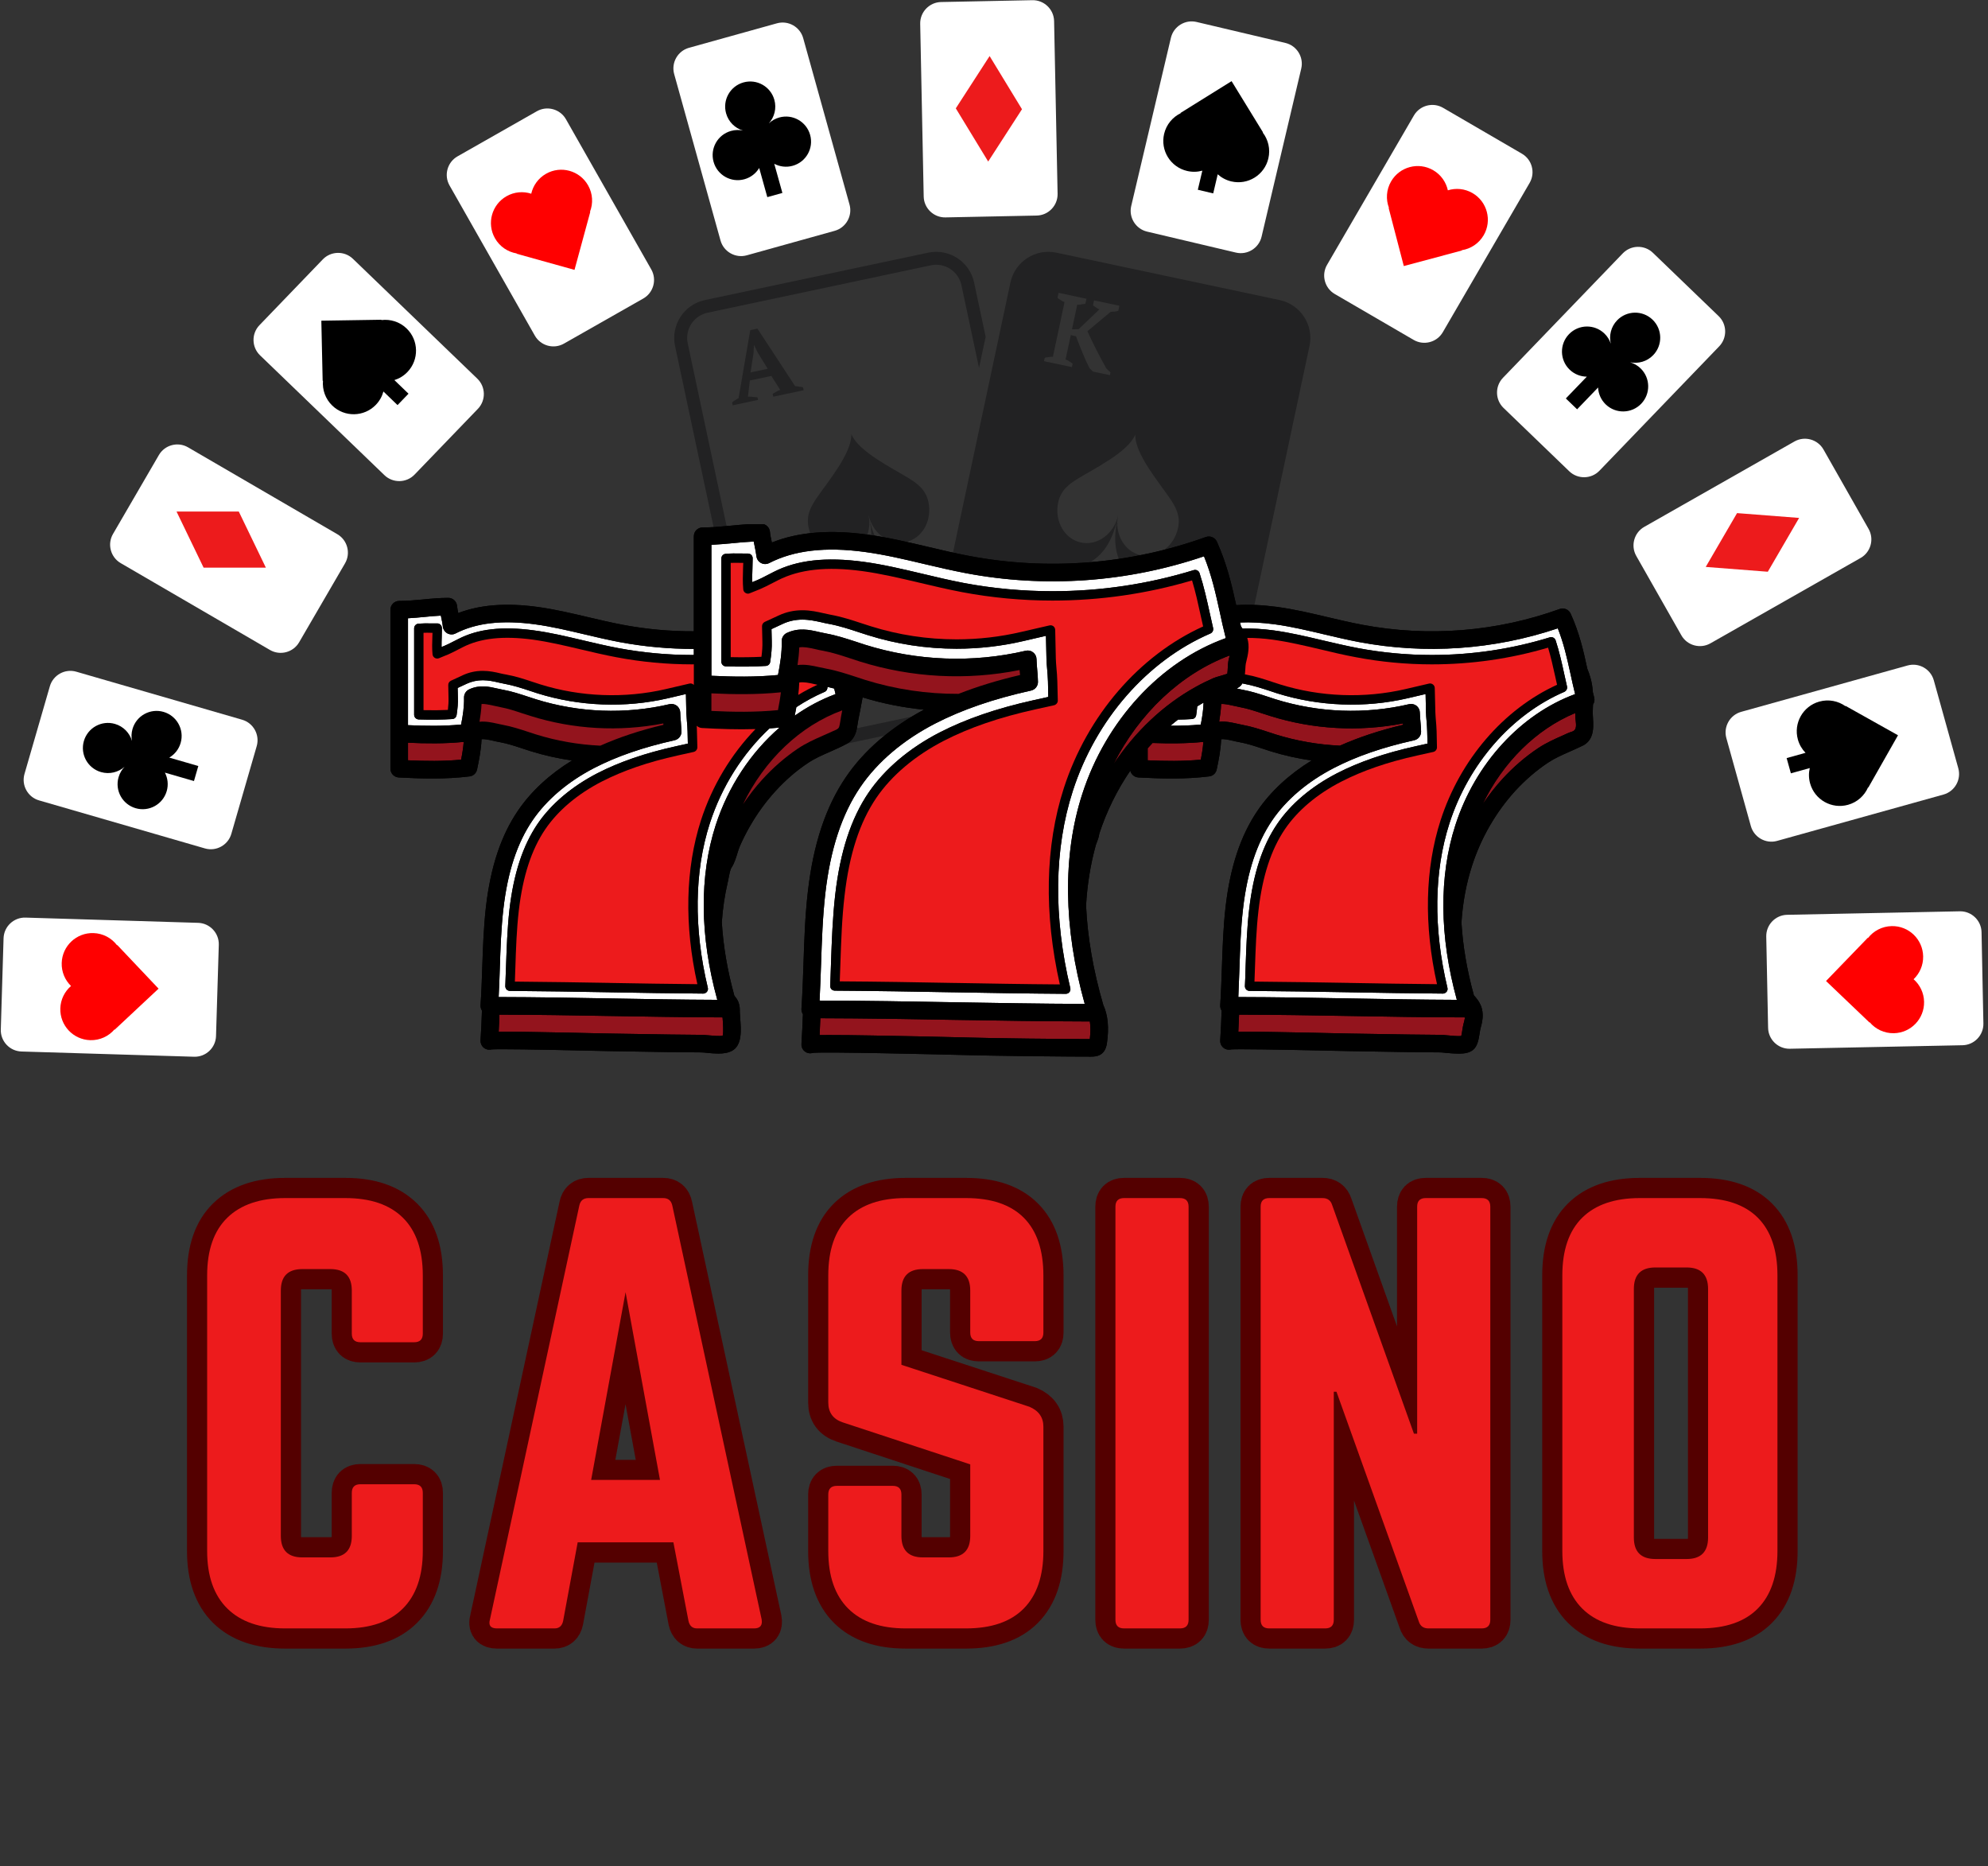 <svg xmlns="http://www.w3.org/2000/svg" xmlns:xlink="http://www.w3.org/1999/xlink" width="846" zoomAndPan="magnify" viewBox="0 0 634.5 595.5" height="794" preserveAspectRatio="xMidYMid meet"><rect x="0" y="0" width="634.5" height="595.5" fill="#333333" stroke="none"/><defs><g></g><clipPath id="9529c3df67"><path d="M 0.25 292.633 L 69.902 292.633 L 69.902 337.195 L 0.25 337.195 Z M 0.25 292.633 " clip-rule="nonzero"></path></clipPath><clipPath id="b6d94764b4"><path d="M 563.289 290.312 L 633.031 290.312 L 633.031 335 L 563.289 335 Z M 563.289 290.312 " clip-rule="nonzero"></path></clipPath><clipPath id="f264566c1a"><path d="M 124.066 167.277 L 509 167.277 L 509 337.387 L 124.066 337.387 Z M 124.066 167.277 " clip-rule="nonzero"></path></clipPath><clipPath id="a02a620d8e"><path d="M 124.066 167.277 L 509 167.277 L 509 337.387 L 124.066 337.387 Z M 124.066 167.277 " clip-rule="nonzero"></path></clipPath><clipPath id="02d14e914c"><path d="M 0.016 309 L 633.984 309 L 633.984 593 L 0.016 593 Z M 0.016 309 " clip-rule="nonzero"></path></clipPath></defs><g clip-path="url(#9529c3df67)"><path fill="#ffffff" d="M 0.254 328.516 L 1.137 299.383 C 1.25 295.648 4.398 292.68 8.137 292.793 L 63.238 294.465 C 66.98 294.578 69.945 297.73 69.832 301.469 L 68.945 330.602 C 68.836 334.34 65.684 337.305 61.945 337.191 L 6.844 335.52 C 3.105 335.406 0.141 332.254 0.254 328.516 " fill-opacity="1" fill-rule="evenodd"></path></g><path fill="#ff0000" d="M 19.254 321.773 C 19.34 318.902 20.652 316.355 22.668 314.617 C 20.762 312.762 19.605 310.141 19.695 307.266 C 19.859 301.84 24.395 297.566 29.824 297.734 C 32.906 297.828 35.617 299.332 37.352 301.609 L 37.422 301.539 L 50.609 315.465 L 36.605 328.562 L 36.535 328.488 C 34.668 330.66 31.871 331.996 28.789 331.902 C 23.359 331.738 19.09 327.203 19.254 321.773 " fill-opacity="1" fill-rule="evenodd"></path><path fill="#ffffff" d="M 7.812 246.969 L 15.914 218.969 C 16.957 215.379 20.746 213.289 24.336 214.328 L 77.293 229.656 C 80.883 230.695 82.973 234.484 81.934 238.078 L 73.832 266.074 C 72.793 269.668 69 271.758 65.41 270.719 L 12.457 255.391 C 8.863 254.352 6.773 250.562 7.812 246.969 " fill-opacity="1" fill-rule="evenodd"></path><path fill="#ffffff" d="M 36.062 170.387 L 50.715 145.191 C 52.594 141.957 56.777 140.852 60.012 142.734 L 107.664 170.457 C 110.895 172.336 112.004 176.52 110.121 179.754 L 95.469 204.945 C 93.59 208.176 89.406 209.285 86.172 207.402 L 38.52 179.684 C 35.289 177.801 34.18 173.617 36.062 170.387 " fill-opacity="1" fill-rule="evenodd"></path><path fill="#ffffff" d="M 82.809 103.762 L 103.027 82.766 C 105.621 80.074 109.945 79.992 112.641 82.586 L 152.348 120.832 C 155.043 123.426 155.125 127.754 152.531 130.449 L 132.312 151.438 C 129.719 154.133 125.395 154.215 122.699 151.621 L 82.992 113.375 C 80.297 110.781 80.215 106.453 82.809 103.762 " fill-opacity="1" fill-rule="evenodd"></path><path fill="#ffffff" d="M 527.547 80.664 L 548.539 100.879 C 551.234 103.473 551.312 107.801 548.723 110.496 L 510.48 150.207 C 507.887 152.898 503.559 152.98 500.863 150.387 L 479.875 130.168 C 477.18 127.574 477.098 123.25 479.691 120.555 L 517.934 80.844 C 520.527 78.148 524.855 78.066 527.547 80.664 " fill-opacity="1" fill-rule="evenodd"></path><path fill="#ffffff" d="M 581.992 143.43 L 596.387 168.77 C 598.238 172.02 597.09 176.191 593.836 178.039 L 545.906 205.281 C 542.656 207.129 538.484 205.98 536.637 202.73 L 522.238 177.391 C 520.391 174.137 521.539 169.965 524.789 168.117 L 572.719 140.875 C 575.969 139.027 580.141 140.176 581.992 143.43 " fill-opacity="1" fill-rule="evenodd"></path><path fill="#ffffff" d="M 617.199 217.074 L 625.02 245.148 C 626.023 248.754 623.902 252.523 620.297 253.527 L 567.188 268.316 C 563.586 269.324 559.816 267.195 558.812 263.594 L 550.992 235.516 C 549.992 231.914 552.117 228.145 555.719 227.141 L 608.824 212.348 C 612.43 211.344 616.195 213.473 617.199 217.074 " fill-opacity="1" fill-rule="evenodd"></path><g clip-path="url(#b6d94764b4)"><path fill="#ffffff" d="M 632.438 297.445 L 633.031 326.586 C 633.105 330.324 630.105 333.445 626.367 333.52 L 571.254 334.641 C 567.512 334.715 564.391 331.715 564.316 327.977 L 563.727 298.84 C 563.648 295.098 566.648 291.977 570.387 291.902 L 625.5 290.785 C 629.242 290.707 632.363 293.707 632.438 297.445 " fill-opacity="1" fill-rule="evenodd"></path></g><path fill="#ff0000" d="M 613.801 305.141 C 613.859 308.016 612.68 310.621 610.754 312.461 C 612.754 314.219 614.039 316.781 614.098 319.648 C 614.207 325.082 609.895 329.574 604.461 329.684 C 601.379 329.746 598.594 328.379 596.746 326.195 L 596.676 326.266 L 582.805 313.027 L 596.129 299.238 L 596.199 299.309 C 597.961 297.047 600.684 295.57 603.77 295.508 C 609.203 295.395 613.688 299.711 613.801 305.141 " fill-opacity="1" fill-rule="evenodd"></path><path fill="#ed1b1c" d="M 76.215 163.234 L 56.348 163.234 L 64.984 181.129 L 84.855 181.129 L 76.215 163.234 " fill-opacity="1" fill-rule="evenodd"></path><path fill="#000000" d="M 26.77 236.453 C 28 232.207 32.434 229.762 36.676 230.988 C 39.414 231.781 41.398 233.902 42.137 236.449 C 41.883 235.219 41.918 233.906 42.293 232.613 C 43.52 228.371 47.953 225.926 52.199 227.156 C 56.441 228.383 58.887 232.82 57.656 237.062 C 57.066 239.113 55.727 240.738 54.02 241.738 L 63.293 244.422 L 61.906 249.219 L 52.633 246.535 C 53.539 248.289 53.805 250.383 53.211 252.43 C 51.984 256.676 47.547 259.121 43.305 257.891 C 39.059 256.664 36.613 252.227 37.844 247.984 C 38.219 246.691 38.887 245.566 39.762 244.66 C 37.777 246.418 34.965 247.148 32.23 246.359 C 27.988 245.133 25.543 240.695 26.77 236.453 " fill-opacity="1" fill-rule="evenodd"></path><path fill="#000000" d="M 119.965 129.168 C 121.152 127.93 121.957 126.465 122.375 124.918 L 126.883 129.258 L 130.383 125.625 L 125.875 121.281 C 127.406 120.805 128.84 119.949 130.031 118.711 C 133.797 114.801 133.68 108.57 129.77 104.805 C 127.547 102.664 124.574 101.777 121.734 102.129 L 121.73 102.027 L 102.559 102.328 L 102.98 121.5 L 103.082 121.496 C 102.84 124.352 103.832 127.285 106.059 129.426 C 109.969 133.195 116.195 133.078 119.965 129.168 " fill-opacity="1" fill-rule="evenodd"></path><path fill="#000000" d="M 527.438 102.004 C 530.617 105.066 530.715 110.133 527.648 113.312 C 525.676 115.363 522.871 116.133 520.273 115.598 C 521.484 115.949 522.629 116.59 523.598 117.523 C 526.777 120.59 526.875 125.652 523.809 128.836 C 520.742 132.016 515.68 132.113 512.496 129.047 C 510.961 127.566 510.145 125.625 510.055 123.648 L 503.359 130.605 L 499.762 127.141 L 506.457 120.188 C 504.484 120.172 502.508 119.426 500.973 117.949 C 497.793 114.887 497.699 109.82 500.762 106.637 C 503.828 103.453 508.891 103.359 512.074 106.426 C 513.043 107.359 513.723 108.477 514.117 109.672 C 513.488 107.098 514.152 104.266 516.125 102.215 C 519.191 99.031 524.254 98.938 527.438 102.004 " fill-opacity="1" fill-rule="evenodd"></path><path fill="#ed1b1c" d="M 564.223 182.434 L 574.215 165.262 L 554.406 163.727 L 544.41 180.898 L 564.223 182.434 " fill-opacity="1" fill-rule="evenodd"></path><path fill="#000000" d="M 573.824 235.98 C 574.285 237.637 575.145 239.07 576.262 240.215 L 570.23 241.895 L 571.586 246.758 L 577.617 245.078 C 577.25 246.637 577.258 248.309 577.719 249.961 C 579.176 255.195 584.602 258.258 589.832 256.801 C 592.805 255.973 595.074 253.863 596.219 251.238 L 596.305 251.285 L 605.777 234.613 L 589.047 225.242 L 589.004 225.328 C 586.672 223.668 583.633 223.039 580.66 223.867 C 575.43 225.324 572.367 230.75 573.824 235.98 " fill-opacity="1" fill-rule="evenodd"></path><path fill="#ffffff" d="M 146.02 49.895 L 171.355 35.492 C 174.609 33.645 178.781 34.793 180.629 38.047 L 207.867 85.977 C 209.715 89.23 208.566 93.402 205.316 95.25 L 179.98 109.648 C 176.727 111.496 172.555 110.352 170.707 107.098 L 143.469 59.164 C 141.621 55.914 142.77 51.742 146.02 49.895 " fill-opacity="1" fill-rule="evenodd"></path><path fill="#ff0000" d="M 161.664 62.613 C 164.16 61.195 167.02 60.988 169.551 61.809 C 170.145 59.211 171.781 56.863 174.281 55.445 C 179.004 52.758 185.008 54.414 187.691 59.137 C 189.215 61.82 189.34 64.918 188.297 67.582 L 188.395 67.609 L 183.363 86.113 L 164.895 80.965 L 164.918 80.871 C 162.094 80.402 159.496 78.711 157.973 76.023 C 155.289 71.305 156.941 65.297 161.664 62.613 " fill-opacity="1" fill-rule="evenodd"></path><path fill="#ffffff" d="M 460.562 34.395 L 485.754 49.051 C 488.988 50.934 490.09 55.117 488.211 58.348 L 460.492 106.004 C 458.609 109.238 454.426 110.344 451.195 108.465 L 426.004 93.809 C 422.773 91.93 421.664 87.746 423.547 84.512 L 451.266 36.855 C 453.145 33.625 457.328 32.516 460.562 34.395 " fill-opacity="1" fill-rule="evenodd"></path><path fill="#ff0000" d="M 457.438 54.316 C 459.922 55.762 461.535 58.125 462.105 60.73 C 464.645 59.938 467.5 60.172 469.98 61.613 C 474.676 64.348 476.27 70.367 473.539 75.062 C 471.984 77.73 469.375 79.398 466.543 79.836 L 466.57 79.934 L 448.047 84.895 L 443.203 66.34 L 443.301 66.316 C 442.285 63.637 442.441 60.543 443.992 57.875 C 446.723 53.18 452.746 51.586 457.438 54.316 " fill-opacity="1" fill-rule="evenodd"></path><path fill="#ffffff" d="M 219.898 15.254 L 247.973 7.438 C 251.578 6.434 255.344 8.559 256.348 12.164 L 271.141 65.273 C 272.141 68.875 270.016 72.645 266.414 73.648 L 238.34 81.469 C 234.738 82.473 230.969 80.344 229.965 76.742 L 215.172 23.633 C 214.168 20.027 216.297 16.262 219.898 15.254 " fill-opacity="1" fill-rule="evenodd"></path><path fill="#000000" d="M 237.297 26.297 C 241.551 25.109 245.961 27.602 247.148 31.855 C 247.914 34.602 247.152 37.406 245.375 39.371 C 246.285 38.508 247.422 37.848 248.715 37.488 C 252.973 36.301 257.383 38.793 258.566 43.047 C 259.754 47.305 257.262 51.715 253.008 52.898 C 250.957 53.473 248.863 53.188 247.117 52.262 L 249.711 61.562 L 244.898 62.902 L 242.309 53.602 C 241.293 55.297 239.648 56.621 237.598 57.191 C 233.344 58.379 228.93 55.891 227.746 51.633 C 226.562 47.375 229.047 42.965 233.305 41.781 C 234.602 41.418 235.91 41.398 237.141 41.668 C 234.602 40.898 232.5 38.895 231.738 36.152 C 230.551 31.895 233.039 27.484 237.297 26.297 " fill-opacity="1" fill-rule="evenodd"></path><path fill="#ffffff" d="M 300.355 0.648 L 329.492 0.059 C 333.23 -0.016 336.352 2.98 336.43 6.719 L 337.547 61.844 C 337.621 65.582 334.625 68.703 330.887 68.781 L 301.75 69.371 C 298.012 69.445 294.887 66.445 294.812 62.711 L 293.695 7.586 C 293.621 3.848 296.617 0.727 300.355 0.648 " fill-opacity="1" fill-rule="evenodd"></path><path fill="#ed1b1c" d="M 326.184 34.855 L 315.848 17.887 L 305.059 34.574 L 315.395 51.543 L 326.184 34.855 " fill-opacity="1" fill-rule="evenodd"></path><path fill="#ffffff" d="M 381.895 7.008 L 410.258 13.703 C 413.898 14.562 416.172 18.246 415.312 21.883 L 402.645 75.543 C 401.785 79.184 398.105 81.457 394.465 80.598 L 366.102 73.902 C 362.461 73.039 360.188 69.359 361.047 65.723 L 373.715 12.062 C 374.574 8.422 378.254 6.148 381.895 7.008 " fill-opacity="1" fill-rule="evenodd"></path><path fill="#000000" d="M 378.859 54.547 C 380.527 54.941 382.199 54.883 383.742 54.457 L 382.305 60.547 L 387.215 61.711 L 388.652 55.613 C 389.844 56.688 391.312 57.488 392.98 57.883 C 398.27 59.133 403.566 55.855 404.812 50.57 C 405.52 47.566 404.77 44.559 403.023 42.293 L 403.105 42.238 L 393.078 25.895 L 376.797 36.027 L 376.852 36.113 C 374.273 37.359 372.258 39.711 371.547 42.715 C 370.297 48.004 373.57 53.301 378.859 54.547 " fill-opacity="1" fill-rule="evenodd"></path><path fill="#222223" d="M 383.965 206.512 C 383.918 206.738 383.102 206.762 382.613 206.82 C 382.125 206.879 381.684 206.898 381.297 206.879 L 373.828 213.082 C 374.16 213.84 374.555 214.703 375.016 215.672 C 375.48 216.641 375.977 217.656 376.508 218.703 C 377.039 219.754 377.586 220.816 378.156 221.898 C 378.723 222.977 379.445 224.039 379.992 225.016 L 381.453 226.262 L 381.168 227.602 L 375.453 226.387 L 374.43 225.113 C 374.066 224.395 373.707 223.523 373.32 222.656 C 372.934 221.789 372.566 220.855 372.199 219.926 C 371.836 219 371.5 218.016 371.156 217.078 C 370.82 216.145 370.512 215.207 370.23 214.301 L 368.844 214.008 L 367.109 222.148 C 367.902 222.406 368.051 222.566 368.387 222.809 C 368.719 223.055 368.578 223.207 369.344 223.562 L 369.035 225.027 L 359.328 222.965 L 359.641 221.504 C 360.492 221.465 360.5 221.281 360.969 221.219 C 361.434 221.156 362.238 221.203 362.258 221.121 L 365.98 203.629 C 365.988 203.57 365.141 203.266 364.73 203.008 C 364.324 202.75 364.508 202.594 363.742 202.215 L 363.969 201.152 L 373.676 203.215 L 373.449 204.277 C 372.605 204.273 372.672 204.457 372.254 204.543 C 371.836 204.625 371.66 204.73 370.832 204.66 L 369.16 212.508 L 371.105 212.469 L 377.68 206.113 C 377.285 205.945 377.039 205.754 376.672 205.496 C 376.309 205.234 375.84 204.961 375.875 204.793 L 376.105 203.727 L 384.191 205.441 Z M 356.668 165.312 C 354.66 174.742 357.156 179.441 359.445 182.457 L 347.148 179.848 C 350.469 178.02 354.66 174.742 356.668 165.312 Z M 345.012 173.109 C 339.73 171.988 336.469 166.254 337.738 160.305 C 338.574 156.383 341.246 154.449 343.984 152.758 C 349.379 149.43 360.082 144.23 362.34 138.652 C 362.133 144.668 369.797 153.762 373.363 158.996 C 375.18 161.652 376.832 164.508 376 168.426 C 374.734 174.379 369.422 178.293 364.141 177.172 C 358.859 176.051 355.602 170.316 356.867 164.363 C 355.602 170.316 350.293 174.234 345.012 173.109 Z M 333.43 114.234 C 333.477 114.027 334.297 114.012 334.762 113.949 C 335.227 113.887 335.223 113.762 336.051 113.852 L 339.77 96.359 C 338.977 96.129 338.938 95.996 338.523 95.738 C 338.117 95.48 337.492 95.156 337.535 94.949 L 337.855 93.434 L 346.758 95.324 L 346.434 96.836 C 346.398 97.004 345.66 97.02 345.242 97.102 C 344.82 97.188 344.648 97.289 343.816 97.215 L 342.145 105.07 L 344.238 105.059 L 350.887 98.719 C 350.492 98.551 350.133 98.34 349.77 98.078 C 349.406 97.82 348.824 97.52 348.859 97.352 L 349.184 95.836 L 357.273 97.555 L 356.949 99.07 C 356.898 99.297 356.234 99.355 355.75 99.414 C 355.262 99.469 354.887 99.504 354.5 99.484 L 347.07 105.691 C 347.402 106.453 347.82 107.324 348.281 108.289 C 348.742 109.262 349.246 110.273 349.777 111.324 C 350.305 112.375 350.859 113.438 351.43 114.516 C 351.996 115.594 352.578 116.629 353.121 117.605 L 354.434 118.82 L 354.246 119.711 L 348.824 118.562 L 347.758 117.512 C 347.395 116.789 347.008 116.035 346.621 115.168 C 346.234 114.297 345.852 113.441 345.488 112.512 C 345.125 111.582 344.746 110.797 344.402 109.863 C 344.062 108.926 343.715 108.188 343.434 107.285 L 341.75 106.93 L 340.094 114.711 C 340.883 114.965 341.031 115.125 341.367 115.367 C 341.707 115.613 342.371 115.938 342.328 116.121 L 342.117 117.137 L 333.219 115.25 Z M 408.414 95.746 L 337.172 80.625 C 330.5 79.207 323.918 83.477 322.496 90.141 L 296.867 210.582 C 295.445 217.246 299.723 223.82 306.395 225.238 L 377.637 240.363 C 384.312 241.777 390.891 237.512 392.316 230.844 L 417.945 110.402 C 419.363 103.738 415.09 97.164 408.414 95.746 Z M 239.543 118.832 L 240.488 112.777 L 240.641 110.156 L 240.703 110.141 L 241.805 112.434 L 245.02 117.672 Z M 246.617 125.754 L 246.793 126.582 L 256.5 124.523 L 256.328 123.691 C 256.281 123.484 255.559 123.449 255.109 123.383 C 254.664 123.316 254.207 123.211 253.777 123.215 L 241.742 104.855 L 239.453 105.344 L 235.727 127.047 C 235.375 127.207 235 127.449 234.652 127.688 C 234.301 127.926 233.633 128.293 233.672 128.5 L 233.852 129.332 L 241.941 127.613 L 241.766 126.781 C 240.047 126.652 239.688 126.512 238.707 126.59 L 239.316 121.414 L 246.188 119.957 L 249.008 124.398 C 248.613 124.57 248.199 124.742 247.781 125 C 247.363 125.266 246.578 125.566 246.617 125.754 Z M 274.613 182.316 L 280.762 181.012 L 286.906 179.707 C 283.59 177.879 279.395 174.602 277.391 165.176 C 279.395 174.602 276.902 179.301 274.613 182.316 Z M 289.047 172.973 C 294.332 171.852 297.586 166.117 296.32 160.164 C 295.484 156.242 292.812 154.312 290.07 152.617 C 284.684 149.285 273.973 144.09 271.715 138.512 C 271.926 144.527 264.262 153.625 260.691 158.855 C 258.883 161.516 257.223 164.367 258.059 168.285 C 259.324 174.234 264.637 178.152 269.918 177.031 C 275.199 175.91 278.457 170.176 277.188 164.227 C 278.457 170.176 283.766 174.09 289.047 172.973 Z M 299.629 226.828 L 254.898 236.32 C 250.457 237.266 246.07 234.422 245.125 229.988 L 219.496 109.547 C 218.551 105.109 221.398 100.73 225.84 99.785 L 297.086 84.66 C 301.531 83.719 305.914 86.562 306.859 91 L 312.473 117.398 L 314.586 107.465 L 310.898 90.141 C 309.484 83.477 302.898 79.207 296.227 80.625 L 224.984 95.746 C 218.309 97.164 214.035 103.738 215.453 110.402 L 241.082 230.844 C 242.504 237.512 249.086 241.777 255.758 240.363 L 306.523 229.586 L 305.535 229.375 C 303.352 228.91 301.359 228.023 299.629 226.828 " fill-opacity="1" fill-rule="nonzero"></path><g clip-path="url(#f264566c1a)"><path fill="#000000" d="M 127.266 248.078 C 134.457 248.465 142.164 248.691 149.871 247.738 C 151.047 247.613 152.008 246.715 152.258 245.551 C 152.91 242.484 153.547 239.234 153.699 235.855 C 154.723 235.781 155.863 236.02 157.488 236.379 C 158.199 236.543 158.914 236.719 159.676 236.844 C 162.027 237.27 164.332 238.043 166.77 238.844 C 167.621 239.121 168.457 239.406 169.32 239.672 C 173.664 241.035 178.09 242.012 182.57 242.66 C 175.391 247.062 169.484 252.531 165.32 258.66 C 159.902 266.602 156.574 276.637 155.098 289.344 C 154.359 295.789 154.137 302.316 153.922 308.637 C 153.785 312.613 153.66 316.73 153.371 320.746 C 153.336 321.355 153.512 321.957 153.824 322.469 C 153.711 325.621 153.598 328.824 153.371 331.953 C 153.285 333.504 154.449 334.844 155.973 334.941 C 156.336 334.969 156.648 334.93 156.949 334.855 C 159.039 334.691 170.422 334.844 190.777 335.316 C 192.691 335.355 194.027 335.395 194.555 335.395 C 201.035 335.504 207.5 335.617 213.98 335.719 C 217.219 335.754 220.449 335.793 223.715 335.805 C 224.262 335.805 224.977 335.879 225.754 335.957 C 226.879 336.07 228.105 336.18 229.293 336.18 C 230.844 336.18 232.344 335.98 233.594 335.316 C 236.934 333.566 236.547 328.613 236.223 324.648 C 236.172 323.934 236.121 323.32 236.121 322.895 C 236.137 322.07 236.137 320.906 235.672 319.73 C 235.336 318.895 234.82 318.242 234.383 317.719 C 232.156 309.672 230.832 301.828 230.379 294.301 C 230.531 292.035 230.77 289.797 231.094 287.633 C 231.406 285.605 231.781 283.629 232.23 281.703 C 232.344 281.254 232.457 280.715 232.543 280.152 C 232.758 279.102 233.031 277.512 233.422 276.938 C 234.359 275.535 234.883 273.797 235.348 272.281 C 235.609 271.418 235.859 270.617 236.137 270.008 C 237.047 267.891 238.125 265.777 239.273 263.777 C 241.602 259.699 244.34 255.906 247.418 252.531 C 250.57 249.051 254.035 246.023 257.766 243.535 C 259.992 242.023 262.379 240.973 264.945 239.859 C 266.672 239.082 268.484 238.309 270.262 237.332 C 270.859 237.02 271.387 236.605 271.836 236.117 C 271.836 236.094 271.836 236.094 271.836 236.094 C 273.199 234.543 273.5 232.551 273.727 230.965 C 273.801 230.551 273.852 230.152 273.926 229.777 C 274.414 227.375 274.875 224.961 275.316 222.531 C 281.719 224.496 288.273 225.785 294.891 226.449 C 284.371 232.066 275.738 239.457 269.973 247.988 C 263.555 257.41 259.59 269.305 257.852 284.418 C 256.965 292.074 256.688 299.855 256.449 307.383 C 256.289 312.148 256.113 317.078 255.801 321.883 C 255.762 322.496 255.926 323.098 256.262 323.621 C 256.137 326.785 256 329.965 255.801 333.105 C 255.688 334.656 256.863 335.98 258.402 336.094 C 258.777 336.105 259.129 336.07 259.465 335.957 C 263.582 335.566 298.246 336.406 309.789 336.695 C 313.156 336.758 315.57 336.82 316.445 336.832 C 323.262 336.945 332.297 337.082 341.488 337.133 C 343.527 337.133 345.566 337.156 347.605 337.156 L 347.957 337.156 C 348.031 337.156 348.121 337.156 348.219 337.156 C 349.832 337.156 352.699 336.969 353.285 332.918 C 354.012 327.938 353.625 323.922 352.121 320.633 C 348.934 309.711 347.094 299.078 346.633 288.957 C 347.008 282.227 348.059 275.762 349.746 269.668 C 349.832 269.406 349.934 269.082 350.07 268.793 C 350.383 267.941 350.746 267.016 350.859 266.004 C 353.234 258.773 356.602 251.98 360.754 245.914 C 361.043 247.102 362.066 248 363.344 248.078 C 370.512 248.465 378.242 248.691 385.91 247.738 C 387.113 247.613 388.074 246.715 388.324 245.551 C 388.977 242.473 389.625 239.234 389.75 235.855 C 390.789 235.781 391.941 236.02 393.543 236.379 C 394.254 236.543 394.98 236.719 395.73 236.844 C 398.082 237.27 400.398 238.043 402.848 238.844 C 403.699 239.121 404.539 239.406 405.375 239.672 C 409.715 241.035 414.156 242.012 418.621 242.66 C 411.469 247.062 405.539 252.531 401.371 258.66 C 395.969 266.602 392.629 276.637 391.164 289.344 C 390.426 295.789 390.203 302.316 389.988 308.637 C 389.863 312.613 389.715 316.73 389.449 320.746 C 389.414 321.355 389.562 321.957 389.902 322.469 C 389.789 325.609 389.664 328.801 389.449 331.953 C 389.449 331.953 389.449 331.953 389.449 331.977 C 389.34 333.504 390.516 334.855 392.066 334.941 C 392.367 334.969 392.691 334.93 392.98 334.855 C 395.082 334.703 406.516 334.855 427.055 335.316 L 430.621 335.395 C 437.086 335.504 443.555 335.617 450.008 335.719 C 453.262 335.754 456.488 335.793 459.73 335.805 C 460.129 335.805 460.754 335.879 461.48 335.957 C 462.992 336.094 464.344 336.207 465.559 336.207 C 467.496 336.207 469.047 335.918 470.176 334.98 C 471.613 333.793 471.949 331.602 472.277 329.488 C 472.363 329.027 472.414 328.574 472.488 328.312 C 473.039 326.297 473.801 323.535 472.562 320.684 C 472 319.406 471.164 318.43 470.41 317.578 C 468.211 309.609 466.883 301.816 466.445 294.336 C 466.859 287.98 467.984 281.902 469.824 276.25 C 472.676 267.367 477.469 259.109 483.621 252.355 C 486.824 248.879 490.34 245.836 494.094 243.348 C 496.207 241.945 498.52 240.922 501.012 239.82 C 502.438 239.195 503.898 238.543 505.363 237.82 C 506.488 237.23 507.363 236.27 507.891 235.016 C 507.891 234.992 507.891 234.992 507.891 234.992 C 508.68 233.09 508.539 230.863 508.414 228.898 C 508.379 228.223 508.34 227.598 508.352 227.074 C 508.391 226.324 508.414 225.574 508.43 224.82 C 508.855 224.172 509.027 223.344 508.805 222.547 C 508.652 221.969 508.527 221.445 508.391 220.883 C 508.277 219.332 508.055 217.766 507.59 216.191 C 507.316 215.191 506.965 214.25 506.613 213.387 C 505.352 207.559 504.113 202.043 501.309 195.824 C 500.711 194.5 499.195 193.836 497.809 194.324 C 477.641 201.59 455.863 203.332 434.785 199.352 C 431.168 198.676 427.492 197.801 423.914 196.965 C 418.609 195.711 413.094 194.398 407.527 193.648 C 402.836 193.023 398.531 192.836 394.555 193.086 C 393.078 186.406 391.602 180.012 388.387 172.844 C 387.785 171.508 386.262 170.867 384.871 171.355 C 360.703 180.062 334.586 182.164 309.328 177.387 C 304.973 176.574 300.559 175.523 296.293 174.508 C 289.965 173.02 283.406 171.469 276.766 170.566 C 264.707 168.93 254.711 169.77 246.344 173.109 C 246.344 173.07 246.332 173.031 246.332 172.984 C 246.078 171.809 245.828 170.707 245.73 169.629 C 245.578 168.215 244.367 167.129 242.941 167.129 C 239.613 167.129 236.41 167.43 233.332 167.73 C 230.23 168.027 227.316 168.305 224.25 168.305 C 222.699 168.305 221.449 169.566 221.449 171.117 L 221.449 201.43 C 213.855 201.465 206.25 200.777 198.719 199.352 C 195.117 198.676 191.414 197.801 187.859 196.965 C 182.531 195.711 177.039 194.398 171.449 193.648 C 161.527 192.309 153.246 192.949 146.254 195.613 C 146.09 194.785 145.941 194.012 145.867 193.262 C 145.691 191.836 144.504 190.77 143.078 190.77 C 140.273 190.77 137.586 191.02 134.984 191.285 C 132.406 191.523 129.953 191.746 127.414 191.746 C 125.875 191.746 124.613 192.996 124.613 194.551 L 124.613 245.273 C 124.613 246.777 125.789 247.988 127.266 248.078 " fill-opacity="1" fill-rule="nonzero"></path></g><path fill="#ffffff" d="M 501.199 214.812 C 501.66 216.965 502.148 219.168 502.723 221.48 C 485.336 227.875 470.812 243.66 464.496 263.312 C 459.242 279.59 459.402 298.789 464.969 319.031 C 453.461 318.992 441.816 318.781 430.531 318.582 C 418.961 318.367 407.016 318.168 395.23 318.141 C 395.367 315.004 395.492 311.887 395.594 308.824 C 395.805 302.617 396.004 296.199 396.73 289.984 C 398.082 278.211 401.133 268.992 406.012 261.801 C 410.527 255.156 417.383 249.352 425.84 245 C 432.996 241.309 441.352 238.434 451.371 236.207 C 452.672 235.906 453.598 234.754 453.562 233.402 C 453.535 232.301 453.449 231.238 453.348 230.188 C 453.273 229.25 453.188 228.336 453.16 227.348 C 453.148 226.512 452.75 225.723 452.086 225.195 C 451.41 224.695 450.547 224.496 449.723 224.695 C 435.637 227.988 420.875 227.422 407.051 223.109 C 406.238 222.844 405.414 222.57 404.613 222.309 C 402.086 221.48 399.484 220.617 396.73 220.117 C 396.066 219.992 395.43 219.832 394.793 219.707 C 394.793 219.707 394.781 219.707 394.754 219.691 C 395.281 219.406 395.742 219.094 396.117 218.68 C 396.27 218.504 396.383 218.266 396.492 218.066 C 396.707 218.105 396.895 218.152 397.094 218.191 C 399.973 218.719 402.648 219.594 405.375 220.492 C 406.125 220.758 406.891 220.992 407.641 221.242 C 420.977 225.41 435.648 225.973 449.285 222.797 L 455 221.457 L 455.125 227.312 C 455.152 228.211 455.215 229.051 455.312 230.062 C 455.387 231.09 455.5 232.152 455.512 233.352 L 455.613 237.27 L 451.785 238.121 C 441.953 240.297 433.746 243.125 426.742 246.727 C 418.574 250.941 411.969 256.52 407.641 262.902 C 402.922 269.816 400.008 278.75 398.684 290.207 C 397.969 296.34 397.77 302.406 397.543 308.871 C 397.496 310.762 397.434 312.715 397.332 314.641 C 397.32 315.039 397.469 315.441 397.746 315.742 C 398.031 316.016 398.422 316.18 398.832 316.18 C 409.59 316.266 420.738 316.441 430.57 316.617 L 430.793 316.629 C 440.516 316.805 450.559 316.965 460.516 317.043 C 460.516 317.043 460.516 317.043 460.531 317.043 C 460.98 317.043 461.406 316.816 461.691 316.465 C 461.992 316.102 462.082 315.641 461.969 315.191 C 457.441 296.227 457.664 278.074 462.617 262.715 C 468.75 243.688 482.445 228.012 499.27 220.758 C 499.922 220.457 500.297 219.742 500.133 219.031 C 499.859 217.805 499.598 216.602 499.285 215.238 C 498.473 211.488 497.684 207.934 496.508 204.332 C 496.242 203.555 495.418 203.129 494.645 203.367 C 482.508 207.098 469.836 208.996 456.977 208.996 C 449.059 208.996 441.102 208.246 433.398 206.797 C 429.617 206.082 425.867 205.184 422.176 204.332 C 416.797 203.055 411.707 201.855 406.516 201.152 C 402.91 200.664 399.621 200.477 396.57 200.566 C 396.406 200.328 396.258 200.102 396.082 199.879 C 395.992 199.465 395.879 199.039 395.781 198.629 C 399.145 198.477 402.812 198.664 406.777 199.203 C 412.082 199.914 417.445 201.191 422.625 202.418 C 426.254 203.281 430.008 204.156 433.746 204.871 C 454.926 208.859 476.805 207.359 497.195 200.492 C 499.121 205.371 500.133 209.984 501.199 214.812 " fill-opacity="1" fill-rule="nonzero"></path><path fill="#ffffff" d="M 382.121 225.383 C 382.797 224.973 383.473 224.586 384.133 224.195 C 384.07 226.547 383.695 228.898 383.246 231.188 C 380.02 231.5 376.777 231.59 373.578 231.578 C 374.363 230.902 375.164 230.25 375.992 229.613 C 377.531 229.602 378.98 229.539 380.406 229.438 C 381.105 229.414 381.684 228.887 381.781 228.188 C 381.934 227.188 382.047 226.262 382.121 225.383 " fill-opacity="1" fill-rule="nonzero"></path><path fill="#ffffff" d="M 266.246 219.707 C 266.395 220.305 266.508 220.867 266.672 221.48 C 262.094 223.172 257.727 225.496 253.648 228.375 C 253.836 227.484 254.012 226.562 254.172 225.637 C 257.062 223.746 260.078 222.094 263.207 220.758 C 263.832 220.469 264.168 219.832 264.082 219.168 C 264.805 219.332 265.52 219.52 266.246 219.707 " fill-opacity="1" fill-rule="nonzero"></path><path fill="#ffffff" d="M 245.605 232.414 C 246.68 232.34 247.742 232.266 248.82 232.152 C 239.648 240.082 232.418 250.941 228.418 263.312 C 223.164 279.59 223.352 298.789 228.93 319.031 C 217.41 318.992 205.762 318.781 194.453 318.582 C 182.895 318.367 170.961 318.168 159.152 318.141 C 159.328 315.004 159.426 311.887 159.527 308.824 C 159.727 302.617 159.953 296.199 160.664 289.996 C 162.027 278.211 165.055 268.98 169.949 261.801 C 174.477 255.156 181.32 249.352 189.762 245 C 196.941 241.309 205.301 238.434 215.293 236.207 C 216.609 235.906 217.52 234.754 217.508 233.402 C 217.457 232.301 217.371 231.25 217.297 230.215 C 217.195 229.273 217.133 228.336 217.109 227.348 C 217.094 226.512 216.684 225.723 216.02 225.195 C 215.355 224.695 214.469 224.496 213.668 224.695 C 199.559 227.988 184.809 227.422 170.984 223.109 C 170.16 222.844 169.359 222.57 168.535 222.309 C 166.008 221.48 163.418 220.617 160.691 220.117 C 160.016 219.992 159.352 219.832 158.738 219.707 C 156.086 219.094 153.086 218.418 149.73 219.969 C 148.719 220.457 148.094 221.457 148.105 222.582 C 148.18 225.461 147.73 228.375 147.168 231.188 C 141.488 231.727 135.734 231.652 130.219 231.391 L 130.219 197.277 C 132.031 197.188 133.781 197.012 135.508 196.852 C 137.285 196.676 138.988 196.512 140.699 196.438 C 140.762 196.676 140.801 196.926 140.852 197.164 C 141.062 198.141 141.25 199.051 141.34 199.93 C 141.449 200.855 141.988 201.652 142.801 202.105 C 143.629 202.531 144.59 202.555 145.418 202.117 C 151.996 198.738 160.289 197.789 170.699 199.203 C 176.016 199.914 181.367 201.191 186.574 202.418 C 190.199 203.281 193.941 204.156 197.691 204.871 C 205.535 206.344 213.504 207.07 221.449 207.059 L 221.449 208.984 C 221.273 208.984 221.098 208.996 220.922 208.996 C 212.98 208.996 205.051 208.246 197.316 206.797 C 193.527 206.082 189.762 205.184 186.109 204.332 C 180.719 203.055 175.652 201.844 170.434 201.152 C 160.352 199.777 152.559 200.664 146.316 203.883 L 143.152 205.48 C 142.438 205.832 141.688 206.156 140.926 206.457 C 140.914 205.355 140.949 204.23 140.988 203.129 C 141 202.219 141.039 201.316 141.039 200.441 C 141.039 200.027 140.887 199.652 140.613 199.379 C 140.312 199.078 139.988 198.902 139.523 198.926 C 138.875 198.941 138.223 198.926 137.586 198.926 C 136.273 198.902 134.945 198.891 133.543 199.004 C 132.781 199.078 132.18 199.715 132.18 200.492 L 132.18 228.062 C 132.18 228.887 132.844 229.539 133.645 229.562 C 137.746 229.688 141.113 229.652 144.352 229.438 C 145.039 229.414 145.617 228.887 145.73 228.176 C 146.055 226.086 146.203 224.27 146.141 222.645 L 146.066 219.52 L 148.906 218.191 C 150.559 217.43 152.258 217.055 154.086 217.055 C 155.938 217.055 157.664 217.441 159.203 217.805 C 159.801 217.93 160.402 218.078 161.016 218.191 C 163.918 218.719 166.594 219.594 169.172 220.457 L 169.41 220.531 C 170.121 220.77 170.848 220.992 171.574 221.242 C 184.922 225.41 199.582 225.973 213.219 222.797 L 218.922 221.457 L 219.047 227.312 C 219.098 228.223 219.172 229.086 219.234 230.062 C 219.336 231.09 219.422 232.152 219.445 233.352 L 219.535 237.27 L 215.73 238.121 C 205.875 240.297 197.691 243.125 190.664 246.727 C 182.52 250.941 175.914 256.52 171.562 262.902 C 166.871 269.816 163.941 278.75 162.605 290.207 C 161.918 296.34 161.715 302.406 161.492 308.871 L 161.465 309.312 C 161.414 311.062 161.352 312.84 161.277 314.641 C 161.266 315.039 161.414 315.441 161.691 315.742 C 161.98 316.016 162.367 316.18 162.754 316.18 C 173.523 316.266 184.672 316.441 194.492 316.617 L 194.715 316.629 C 204.438 316.805 214.492 316.965 224.449 317.043 C 224.902 317.043 225.34 316.816 225.625 316.465 C 225.914 316.102 226.027 315.641 225.914 315.191 C 221.375 296.227 221.598 278.074 226.551 262.715 C 230.367 250.918 237.047 240.434 245.605 232.414 " fill-opacity="1" fill-rule="nonzero"></path><path fill="#ffffff" d="M 386.312 202.141 C 386.988 201.844 387.336 201.129 387.188 200.414 C 386.836 198.891 386.5 197.375 386.172 195.875 C 385.184 191.398 384.258 187.168 382.859 182.891 C 382.609 182.102 381.781 181.676 380.996 181.914 C 366.457 186.379 351.297 188.645 335.922 188.645 C 326.43 188.645 316.934 187.77 307.676 186.031 C 303.16 185.168 298.656 184.102 294.277 183.051 C 287.875 181.539 281.82 180.102 275.59 179.262 C 263.594 177.648 254.336 178.699 246.941 182.488 L 243.176 184.418 C 242.191 184.93 241.203 185.316 240.152 185.73 C 240.137 185.73 240.113 185.742 240.074 185.742 C 240.062 184.293 240.102 182.789 240.152 181.34 C 240.188 180.25 240.227 179.188 240.227 178.125 C 240.227 177.723 240.062 177.336 239.789 177.062 C 239.5 176.773 239.125 176.66 238.711 176.621 C 237.938 176.648 237.148 176.621 236.387 176.609 C 234.82 176.586 233.234 176.574 231.594 176.723 C 230.832 176.773 230.23 177.422 230.23 178.199 L 230.23 211.148 C 230.23 211.949 230.867 212.602 231.68 212.637 C 236.586 212.773 240.602 212.738 244.43 212.488 C 245.141 212.449 245.703 211.938 245.816 211.238 C 246.203 208.758 246.379 206.609 246.316 204.656 L 246.23 200.742 L 249.781 199.09 C 251.797 198.152 253.848 197.715 256.102 197.715 C 258.34 197.715 260.414 198.176 262.344 198.602 C 263.031 198.777 263.719 198.926 264.43 199.051 C 267.91 199.691 271.098 200.742 274.188 201.766 C 275.141 202.078 276.113 202.406 277.066 202.691 C 286.148 205.543 295.668 206.996 305.312 206.996 C 312.52 206.996 319.711 206.172 326.664 204.543 L 333.832 202.879 L 333.996 210.234 C 334.02 211.301 334.109 212.301 334.211 213.465 C 334.309 214.715 334.434 216.027 334.473 217.465 L 334.57 222.383 L 329.781 223.445 C 318.059 226.047 308.277 229.414 299.922 233.703 C 290.227 238.695 282.383 245.352 277.215 252.918 C 271.625 261.137 268.16 271.758 266.582 285.406 C 265.746 292.711 265.48 299.98 265.219 307.684 C 265.145 309.938 265.07 312.238 264.98 314.551 C 264.957 314.965 265.105 315.367 265.383 315.664 C 265.668 315.941 266.059 316.102 266.469 316.102 C 279.168 316.18 291.953 316.402 304.375 316.629 L 304.598 316.629 C 316.219 316.84 328.242 317.043 340.137 317.117 C 340.613 317.117 341.039 316.918 341.328 316.555 C 341.602 316.203 341.715 315.742 341.602 315.289 C 336.16 292.586 336.449 270.844 342.391 252.43 C 349.734 229.625 366.16 210.824 386.312 202.141 Z M 389.289 195.199 C 389.863 197.914 390.477 200.68 391.227 203.617 C 370.387 211.086 352.961 229.926 345.406 253.406 C 339.102 272.934 339.402 296 346.207 320.332 C 332.207 320.293 318.059 320.031 304.312 319.805 C 290.301 319.543 275.852 319.305 261.578 319.27 C 261.777 315.34 261.93 311.398 262.055 307.57 C 262.305 300.141 262.566 292.484 263.418 285.043 C 265.043 270.883 268.711 259.773 274.602 251.129 C 280.043 243.125 288.301 236.117 298.469 230.875 C 307.074 226.449 317.098 222.996 329.094 220.344 C 330.406 220.043 331.32 218.867 331.281 217.543 C 331.27 216.227 331.156 214.977 331.043 213.75 C 330.945 212.625 330.855 211.5 330.82 210.312 C 330.805 209.461 330.406 208.684 329.73 208.16 C 329.066 207.633 328.203 207.445 327.379 207.645 C 310.453 211.598 292.715 210.922 276.113 205.73 C 275.141 205.434 274.176 205.105 273.199 204.77 C 270.211 203.805 267.109 202.781 263.867 202.18 C 263.043 202.031 262.281 201.855 261.516 201.691 C 258.301 200.941 254.961 200.191 251.121 201.969 C 250.121 202.441 249.484 203.469 249.496 204.582 C 249.594 208.211 249.008 211.863 248.305 215.379 C 241.164 216.078 233.934 215.965 227.055 215.629 L 227.055 173.848 C 229.391 173.734 231.645 173.52 233.859 173.32 C 236.137 173.094 238.348 172.895 240.562 172.797 C 240.637 173.246 240.738 173.695 240.824 174.121 C 241.062 175.297 241.289 176.398 241.426 177.484 C 241.527 178.398 242.062 179.199 242.879 179.637 C 243.691 180.09 244.652 180.09 245.48 179.676 C 253.461 175.586 263.457 174.422 276.027 176.121 C 282.383 176.984 288.812 178.5 295.016 179.977 C 299.344 181 303.812 182.039 308.277 182.891 C 333.645 187.695 359.867 185.816 384.273 177.512 C 386.723 183.566 387.977 189.246 389.289 195.199 " fill-opacity="1" fill-rule="nonzero"></path><path fill="#93141d" d="M 502.824 229.238 C 502.926 230.777 503.586 232.914 501.66 233.477 C 500.672 233.766 499.723 234.266 498.746 234.691 C 496.168 235.832 493.492 237.02 490.988 238.684 C 486.863 241.422 482.996 244.75 479.492 248.578 C 477.219 251.066 475.141 253.742 473.238 256.559 C 479.68 243.234 490.316 232.691 502.75 227.523 C 502.75 228.062 502.785 228.637 502.824 229.238 " fill-opacity="1" fill-rule="nonzero"></path><path fill="#93141d" d="M 392.477 209.148 C 392.43 209.348 392.367 209.559 392.328 209.785 L 392.152 210.438 C 391.977 211.199 391.914 212.125 391.863 213.113 C 391.84 213.652 391.789 214.438 391.715 214.977 C 391.129 215.203 390.141 215.477 389.562 215.652 C 388.688 215.891 387.938 216.102 387.312 216.367 C 385.41 217.203 383.52 218.117 381.695 219.141 C 371.301 224.883 362.281 233.465 355.398 243.836 C 363.57 227.598 376.965 214.926 392.477 209.148 " fill-opacity="1" fill-rule="nonzero"></path><path fill="#93141d" d="M 467.574 324.637 C 467.484 325.285 467.297 326.012 467.07 326.836 C 466.961 327.25 466.848 327.898 466.734 328.637 C 466.66 329.113 466.535 329.977 466.383 330.578 C 465.258 330.688 463.055 330.465 462.02 330.363 C 461.094 330.277 460.281 330.203 459.754 330.203 C 456.551 330.176 453.312 330.141 450.086 330.102 C 443.629 330.016 437.188 329.902 430.695 329.789 L 427.18 329.715 C 422.312 329.602 413.594 329.414 406.09 329.289 C 402.438 329.227 399.082 329.188 396.57 329.188 C 396.082 329.188 395.656 329.188 395.23 329.188 C 395.316 327.375 395.395 325.559 395.469 323.758 C 407.152 323.785 418.961 323.973 430.434 324.184 C 442.605 324.41 455.164 324.609 467.574 324.637 " fill-opacity="1" fill-rule="nonzero"></path><path fill="#93141d" d="M 384.07 236.73 C 383.922 238.645 383.621 240.547 383.246 242.398 C 377.543 242.934 371.789 242.859 366.297 242.598 L 366.297 238.77 C 366.797 238.195 367.336 237.633 367.859 237.07 C 373.113 237.27 378.594 237.27 384.07 236.73 " fill-opacity="1" fill-rule="nonzero"></path><path fill="#93141d" d="M 447.781 230.84 C 447.809 230.977 447.809 231.125 447.82 231.277 C 440.25 233.066 433.609 235.281 427.656 237.934 C 420.688 237.605 413.77 236.418 407.051 234.316 C 406.238 234.055 405.414 233.777 404.613 233.516 C 402.086 232.691 399.484 231.84 396.73 231.328 C 396.066 231.203 395.43 231.051 394.793 230.914 C 393.055 230.527 391.152 230.102 389.113 230.301 C 389.414 228.449 389.676 226.562 389.75 224.633 C 390.789 224.57 391.941 224.809 393.543 225.16 C 394.254 225.336 394.98 225.496 395.73 225.637 C 398.082 226.059 400.398 226.824 402.848 227.637 C 403.699 227.91 404.539 228.188 405.375 228.449 C 419.098 232.754 433.695 233.555 447.781 230.84 " fill-opacity="1" fill-rule="nonzero"></path><path fill="#93141d" d="M 148.004 236.73 C 147.844 238.645 147.543 240.547 147.168 242.398 C 141.488 242.934 135.734 242.859 130.219 242.598 L 130.219 236.992 C 135.961 237.258 141.977 237.332 148.004 236.73 " fill-opacity="1" fill-rule="nonzero"></path><path fill="#93141d" d="M 347.844 325.938 C 348.082 327.551 348.082 329.402 347.832 331.551 L 347.621 331.551 C 345.582 331.551 343.543 331.527 341.516 331.527 C 332.344 331.477 323.34 331.34 316.52 331.227 C 315.656 331.215 313.27 331.152 309.93 331.078 C 302.184 330.891 289.363 330.578 278.492 330.414 C 273.176 330.312 268.32 330.266 264.758 330.266 C 263.52 330.266 262.492 330.266 261.59 330.277 C 261.68 328.488 261.766 326.688 261.828 324.898 C 275.988 324.934 290.312 325.172 304.223 325.422 C 318.523 325.66 333.27 325.898 347.844 325.938 " fill-opacity="1" fill-rule="nonzero"></path><path fill="#93141d" d="M 230.645 325.086 C 230.73 326.297 230.98 329.324 230.656 330.477 C 229.656 330.688 227.402 330.477 226.254 330.363 C 225.312 330.289 224.438 330.203 223.75 330.203 C 220.512 330.176 217.27 330.141 214.043 330.102 C 207.574 330.016 201.133 329.902 194.668 329.789 C 194.141 329.789 192.789 329.75 190.914 329.715 C 185.961 329.602 177.305 329.402 169.859 329.289 C 166.344 329.215 163.094 329.188 160.652 329.188 C 160.129 329.176 159.641 329.188 159.164 329.188 C 159.266 327.375 159.34 325.547 159.391 323.758 C 171.074 323.785 182.906 323.973 194.367 324.184 C 206.25 324.383 218.496 324.598 230.605 324.637 C 230.617 324.785 230.617 324.91 230.645 325.086 " fill-opacity="1" fill-rule="nonzero"></path><g clip-path="url(#a02a620d8e)"><path fill="#000000" d="M 147.168 242.398 C 147.543 240.547 147.844 238.645 148.004 236.73 C 141.977 237.332 135.961 237.258 130.219 236.992 L 130.219 242.598 C 135.734 242.859 141.488 242.934 147.168 242.398 Z M 211.742 231.277 C 211.742 231.125 211.73 230.977 211.703 230.84 C 197.629 233.555 183.031 232.754 169.32 228.449 C 168.457 228.188 167.621 227.91 166.77 227.637 C 164.332 226.824 162.027 226.059 159.676 225.637 C 158.914 225.496 158.199 225.336 157.488 225.16 C 155.863 224.809 154.723 224.57 153.699 224.633 C 153.598 226.562 153.359 228.449 153.047 230.301 C 155.098 230.102 156.988 230.527 158.738 230.914 C 159.352 231.051 160.016 231.203 160.691 231.328 C 163.418 231.84 166.008 232.691 168.535 233.516 C 169.359 233.777 170.16 234.055 170.984 234.316 C 177.691 236.418 184.621 237.605 191.602 237.934 C 197.543 235.281 204.199 233.066 211.742 231.277 Z M 221.449 218.594 L 221.449 211.973 C 221.273 211.973 221.098 211.988 220.922 211.988 C 212.793 211.988 204.688 211.223 196.77 209.723 C 192.902 208.996 189.113 208.098 185.434 207.234 C 180.105 205.969 175.102 204.793 170.047 204.094 C 160.59 202.832 153.336 203.617 147.656 206.531 L 144.516 208.133 C 143.59 208.621 142.664 208.984 141.75 209.348 C 141.227 209.559 140.688 209.762 140.148 210.012 C 139.699 210.211 139.211 210.172 138.785 209.934 C 138.375 209.684 138.086 209.262 138.047 208.797 C 137.859 206.871 137.938 204.918 138 203.02 C 138.012 202.641 138.012 202.293 138.035 201.918 C 137.859 201.918 137.699 201.918 137.523 201.918 C 136.723 201.891 135.961 201.879 135.172 201.918 L 135.172 226.598 C 138.035 226.672 140.562 226.637 142.953 226.523 C 143.113 225.109 143.191 223.859 143.152 222.719 L 143.066 218.605 C 143.039 218.027 143.379 217.465 143.914 217.215 L 147.645 215.477 C 149.695 214.527 151.809 214.062 154.086 214.062 C 156.273 214.062 158.164 214.488 159.828 214.891 C 160.426 215.016 160.977 215.152 161.566 215.238 C 164.668 215.816 167.434 216.715 170.109 217.617 L 170.348 217.691 C 171.062 217.918 171.75 218.152 172.461 218.379 C 185.32 222.395 199.434 222.922 212.555 219.867 L 220.047 218.117 C 220.473 218.027 220.949 218.117 221.297 218.406 C 221.348 218.453 221.387 218.531 221.449 218.594 Z M 230.656 330.477 C 230.98 329.324 230.73 326.297 230.645 325.086 C 230.617 324.91 230.617 324.785 230.605 324.637 C 218.496 324.598 206.25 324.383 194.367 324.184 C 182.906 323.973 171.074 323.785 159.391 323.758 C 159.34 325.547 159.266 327.375 159.164 329.188 C 159.641 329.188 160.129 329.176 160.652 329.188 C 163.094 329.188 166.344 329.215 169.859 329.289 C 177.305 329.402 185.961 329.602 190.914 329.715 C 192.789 329.75 194.141 329.789 194.668 329.789 C 201.133 329.902 207.574 330.016 214.043 330.102 C 217.27 330.141 220.512 330.176 223.75 330.203 C 224.438 330.203 225.312 330.289 226.254 330.363 C 227.402 330.477 229.656 330.688 230.656 330.477 Z M 241.125 232.641 C 235.309 232.828 229.578 232.602 224.102 232.301 C 223.426 232.289 222.824 232.004 222.363 231.578 C 222.398 232.141 222.438 232.691 222.438 233.289 L 222.574 238.434 C 222.586 239.145 222.074 239.781 221.387 239.934 L 216.371 241.047 C 206.773 243.16 198.832 245.914 192.027 249.402 C 184.332 253.367 178.102 258.621 174.051 264.578 C 169.621 271.082 166.859 279.59 165.582 290.559 C 164.895 296.562 164.68 302.582 164.48 308.949 L 164.457 309.422 C 164.418 310.676 164.367 311.938 164.332 313.215 C 174.625 313.289 185.184 313.477 194.555 313.625 L 194.777 313.641 C 203.871 313.789 213.254 313.965 222.574 314.039 C 218.359 295.199 218.758 277.176 223.715 261.773 C 227.305 250.68 233.371 240.66 241.125 232.641 Z M 248.82 232.152 C 247.742 232.266 246.68 232.34 245.605 232.414 C 237.047 240.434 230.367 250.918 226.551 262.715 C 221.598 278.074 221.375 296.227 225.914 315.191 C 226.027 315.641 225.914 316.102 225.625 316.465 C 225.34 316.816 224.902 317.043 224.449 317.043 C 214.492 316.965 204.438 316.805 194.715 316.629 L 194.492 316.617 C 184.672 316.441 173.523 316.266 162.754 316.18 C 162.367 316.18 161.98 316.016 161.691 315.742 C 161.414 315.441 161.266 315.039 161.277 314.641 C 161.352 312.84 161.414 311.062 161.465 309.312 L 161.492 308.871 C 161.715 302.406 161.918 296.34 162.605 290.207 C 163.941 278.75 166.871 269.816 171.562 262.902 C 175.914 256.52 182.52 250.941 190.664 246.727 C 197.691 243.125 205.875 240.297 215.73 238.121 L 219.535 237.27 L 219.445 233.352 C 219.422 232.152 219.336 231.09 219.234 230.062 C 219.172 229.086 219.098 228.223 219.047 227.312 L 218.922 221.457 L 213.219 222.797 C 199.582 225.973 184.922 225.41 171.574 221.242 C 170.848 220.992 170.121 220.77 169.41 220.531 L 169.172 220.457 C 166.594 219.594 163.918 218.719 161.016 218.191 C 160.402 218.078 159.801 217.93 159.203 217.805 C 157.664 217.441 155.938 217.055 154.086 217.055 C 152.258 217.055 150.559 217.43 148.906 218.191 L 146.066 219.52 L 146.141 222.645 C 146.203 224.27 146.055 226.086 145.73 228.176 C 145.617 228.887 145.039 229.414 144.352 229.438 C 141.113 229.652 137.746 229.688 133.645 229.562 C 132.844 229.539 132.18 228.887 132.18 228.062 L 132.18 200.492 C 132.18 199.715 132.781 199.078 133.543 199.004 C 134.945 198.891 136.273 198.902 137.586 198.926 C 138.223 198.926 138.875 198.941 139.523 198.926 C 139.988 198.902 140.312 199.078 140.613 199.379 C 140.887 199.652 141.039 200.027 141.039 200.441 C 141.039 201.316 141 202.219 140.988 203.129 C 140.949 204.23 140.914 205.355 140.926 206.457 C 141.688 206.156 142.438 205.832 143.152 205.48 L 146.316 203.883 C 152.559 200.664 160.352 199.777 170.434 201.152 C 175.652 201.844 180.719 203.055 186.109 204.332 C 189.762 205.184 193.527 206.082 197.316 206.797 C 205.051 208.246 212.98 208.996 220.922 208.996 C 221.098 208.996 221.273 208.984 221.449 208.984 L 221.449 207.059 C 213.504 207.07 205.535 206.344 197.691 204.871 C 193.941 204.156 190.199 203.281 186.574 202.418 C 181.367 201.191 176.016 199.914 170.699 199.203 C 160.289 197.789 151.996 198.738 145.418 202.117 C 144.59 202.555 143.629 202.531 142.801 202.105 C 141.988 201.652 141.449 200.855 141.34 199.93 C 141.25 199.051 141.062 198.141 140.852 197.164 C 140.801 196.926 140.762 196.676 140.699 196.438 C 138.988 196.512 137.285 196.676 135.508 196.852 C 133.781 197.012 132.031 197.188 130.219 197.277 L 130.219 231.391 C 135.734 231.652 141.488 231.727 147.168 231.188 C 147.73 228.375 148.18 225.461 148.105 222.582 C 148.094 221.457 148.719 220.457 149.73 219.969 C 153.086 218.418 156.086 219.094 158.738 219.707 C 159.352 219.832 160.016 219.992 160.691 220.117 C 163.418 220.617 166.008 221.48 168.535 222.309 C 169.359 222.57 170.16 222.844 170.984 223.109 C 184.809 227.422 199.559 227.988 213.668 224.695 C 214.469 224.496 215.355 224.695 216.02 225.195 C 216.684 225.723 217.094 226.512 217.109 227.348 C 217.133 228.336 217.195 229.273 217.297 230.215 C 217.371 231.25 217.457 232.301 217.508 233.402 C 217.52 234.754 216.609 235.906 215.293 236.207 C 205.301 238.434 196.941 241.309 189.762 245 C 181.32 249.352 174.477 255.156 169.949 261.801 C 165.055 268.98 162.027 278.211 160.664 289.996 C 159.953 296.199 159.727 302.617 159.527 308.824 C 159.426 311.887 159.328 315.004 159.152 318.141 C 170.961 318.168 182.895 318.367 194.453 318.582 C 205.762 318.781 217.41 318.992 228.93 319.031 C 223.352 298.789 223.164 279.59 228.418 263.312 C 232.418 250.941 239.648 240.082 248.82 232.152 Z M 248.305 226.586 C 248.668 224.711 249.008 222.809 249.23 220.906 C 241.703 221.668 234.195 221.582 227.055 221.242 L 227.055 226.848 C 233.934 227.188 241.164 227.297 248.305 226.586 Z M 260.879 218.504 L 260.879 218.492 C 260.68 218.453 260.465 218.406 260.277 218.367 C 258.102 217.855 256.551 217.555 255.098 217.777 C 255.051 219.105 254.938 220.43 254.773 221.746 C 256.75 220.543 258.789 219.469 260.879 218.504 Z M 266.672 221.48 C 266.508 220.867 266.395 220.305 266.246 219.707 C 265.52 219.52 264.805 219.332 264.082 219.168 C 264.168 219.832 263.832 220.469 263.207 220.758 C 260.078 222.094 257.062 223.746 254.172 225.637 C 254.012 226.562 253.836 227.484 253.648 228.375 C 257.727 225.496 262.094 223.172 266.672 221.48 Z M 268.434 228.637 C 268.559 227.988 268.672 227.336 268.809 226.672 C 255.473 231.516 243.965 242.484 237.16 256.598 C 239.035 253.82 241.051 251.18 243.277 248.754 C 246.719 244.961 250.547 241.633 254.625 238.883 C 257.277 237.094 260.016 235.895 262.68 234.715 C 263.754 234.242 264.844 233.777 265.906 233.277 C 266.484 232.977 267.16 232.828 267.57 232.363 C 267.695 232.215 267.832 232.004 267.883 231.738 C 268.035 231.215 268.098 230.676 268.195 230.137 C 268.258 229.625 268.348 229.125 268.434 228.637 Z M 325.566 215.391 C 325.527 215 325.488 214.625 325.453 214.227 C 325.453 214.074 325.441 213.949 325.414 213.801 C 308.504 217.18 290.953 216.254 274.453 211.086 C 273.438 210.773 272.426 210.438 271.438 210.098 C 268.484 209.137 265.719 208.211 262.855 207.684 C 261.969 207.547 261.105 207.332 260.277 207.145 C 258.102 206.656 256.551 206.344 255.098 206.57 C 255.023 208.473 254.824 210.359 254.547 212.211 C 257.012 211.898 259.289 212.398 261.516 212.898 C 262.281 213.074 263.043 213.238 263.867 213.387 C 267.109 213.988 270.211 215.016 273.199 215.988 C 274.176 216.328 275.141 216.641 276.113 216.941 C 285.797 219.969 295.867 221.445 305.938 221.395 C 311.867 219.066 318.371 217.066 325.566 215.391 Z M 347.832 331.551 C 348.082 329.402 348.082 327.551 347.844 325.938 C 333.27 325.898 318.523 325.66 304.223 325.422 C 290.312 325.172 275.988 324.934 261.828 324.898 C 261.766 326.688 261.68 328.488 261.59 330.277 C 262.492 330.266 263.52 330.266 264.758 330.266 C 268.32 330.266 273.176 330.312 278.492 330.414 C 289.363 330.578 302.184 330.891 309.93 331.078 C 313.27 331.152 315.656 331.215 316.52 331.227 C 323.34 331.34 332.344 331.477 341.516 331.527 C 343.543 331.527 345.582 331.551 347.621 331.551 Z M 383.246 242.398 C 383.621 240.547 383.922 238.645 384.07 236.73 C 378.594 237.27 373.113 237.27 367.859 237.07 C 367.336 237.633 366.797 238.195 366.297 238.77 L 366.297 242.598 C 371.789 242.859 377.543 242.934 383.246 242.398 Z M 384.133 224.195 C 383.473 224.586 382.797 224.973 382.121 225.383 C 382.047 226.262 381.934 227.188 381.781 228.188 C 381.684 228.887 381.105 229.414 380.406 229.438 C 378.98 229.539 377.531 229.602 375.992 229.613 C 375.164 230.25 374.363 230.902 373.578 231.578 C 376.777 231.59 380.02 231.5 383.246 231.188 C 383.695 228.898 384.07 226.547 384.133 224.195 Z M 391.227 203.617 C 390.477 200.68 389.863 197.914 389.289 195.199 C 387.977 189.246 386.723 183.566 384.273 177.512 C 359.867 185.816 333.645 187.695 308.277 182.891 C 303.812 182.039 299.344 181 295.016 179.977 C 288.812 178.5 282.383 176.984 276.027 176.121 C 263.457 174.422 253.461 175.586 245.48 179.676 C 244.652 180.09 243.691 180.09 242.879 179.637 C 242.062 179.199 241.527 178.398 241.426 177.484 C 241.289 176.398 241.062 175.297 240.824 174.121 C 240.738 173.695 240.637 173.246 240.562 172.797 C 238.348 172.895 236.137 173.094 233.859 173.32 C 231.645 173.52 229.391 173.734 227.055 173.848 L 227.055 215.629 C 233.934 215.965 241.164 216.078 248.305 215.379 C 249.008 211.863 249.594 208.211 249.496 204.582 C 249.484 203.469 250.121 202.441 251.121 201.969 C 254.961 200.191 258.301 200.941 261.516 201.691 C 262.281 201.855 263.043 202.031 263.867 202.18 C 267.109 202.781 270.211 203.805 273.199 204.77 C 274.176 205.105 275.141 205.434 276.113 205.73 C 292.715 210.922 310.453 211.598 327.379 207.645 C 328.203 207.445 329.066 207.633 329.73 208.16 C 330.406 208.684 330.805 209.461 330.82 210.312 C 330.855 211.5 330.945 212.625 331.043 213.75 C 331.156 214.977 331.27 216.227 331.281 217.543 C 331.32 218.867 330.406 220.043 329.094 220.344 C 317.098 222.996 307.074 226.449 298.469 230.875 C 288.301 236.117 280.043 243.125 274.602 251.129 C 268.711 259.773 265.043 270.883 263.418 285.043 C 262.566 292.484 262.305 300.141 262.055 307.57 C 261.93 311.398 261.777 315.34 261.578 319.27 C 275.852 319.305 290.301 319.543 304.312 319.805 C 318.059 320.031 332.207 320.293 346.207 320.332 C 339.402 296 339.102 272.934 345.406 253.406 C 352.961 229.926 370.387 211.086 391.227 203.617 Z M 392.328 209.785 C 392.367 209.559 392.43 209.348 392.477 209.148 C 376.965 214.926 363.57 227.598 355.398 243.836 C 362.281 233.465 371.301 224.883 381.695 219.141 C 383.52 218.117 385.41 217.203 387.312 216.367 C 387.938 216.102 388.688 215.891 389.562 215.652 C 390.141 215.477 391.129 215.203 391.715 214.977 C 391.789 214.438 391.84 213.652 391.863 213.113 C 391.914 212.125 391.977 211.199 392.152 210.438 Z M 447.82 231.277 C 447.809 231.125 447.809 230.977 447.781 230.84 C 433.695 233.555 419.098 232.754 405.375 228.449 C 404.539 228.188 403.699 227.91 402.848 227.637 C 400.398 226.824 398.082 226.059 395.73 225.637 C 394.98 225.496 394.254 225.336 393.543 225.16 C 391.941 224.809 390.789 224.57 389.75 224.633 C 389.676 226.562 389.414 228.449 389.113 230.301 C 391.152 230.102 393.055 230.527 394.793 230.914 C 395.43 231.051 396.066 231.203 396.73 231.328 C 399.484 231.84 402.086 232.691 404.613 233.516 C 405.414 233.777 406.238 234.055 407.051 234.316 C 413.77 236.418 420.688 237.605 427.656 237.934 C 433.609 235.281 440.25 233.066 447.82 231.277 Z M 467.07 326.836 C 467.297 326.012 467.484 325.285 467.574 324.637 C 455.164 324.609 442.605 324.41 430.434 324.184 C 418.961 323.973 407.152 323.785 395.469 323.758 C 395.395 325.559 395.316 327.375 395.23 329.188 C 395.656 329.188 396.082 329.188 396.57 329.188 C 399.082 329.188 402.438 329.227 406.09 329.289 C 413.594 329.414 422.312 329.602 427.18 329.715 L 430.695 329.789 C 437.188 329.902 443.629 330.016 450.086 330.102 C 453.312 330.141 456.551 330.176 459.754 330.203 C 460.281 330.203 461.094 330.277 462.02 330.363 C 463.055 330.465 465.258 330.688 466.383 330.578 C 466.535 329.977 466.66 329.113 466.734 328.637 C 466.848 327.898 466.961 327.25 467.07 326.836 Z M 496.957 218.504 C 496.77 217.691 496.582 216.867 496.418 216.066 C 495.668 212.711 494.992 209.648 494.094 206.656 C 482.098 210.199 469.625 211.988 456.977 211.988 C 448.871 211.988 440.738 211.223 432.832 209.723 C 428.98 209.012 425.203 208.121 421.539 207.234 C 416.172 205.969 411.168 204.793 406.102 204.094 C 403.223 203.707 400.57 203.543 398.082 203.543 C 398.082 203.555 398.105 203.594 398.105 203.617 C 398.922 206.344 398.297 208.996 397.77 211.113 L 397.621 211.75 C 397.543 212.023 397.508 212.852 397.469 213.449 C 397.434 214.027 397.395 214.602 397.332 215.191 C 397.434 215.203 397.52 215.215 397.633 215.238 C 400.723 215.816 403.488 216.715 406.164 217.617 C 407.051 217.891 407.777 218.141 408.527 218.379 C 421.375 222.395 435.5 222.922 448.609 219.867 L 456.102 218.117 C 456.551 218.027 456.988 218.117 457.352 218.406 C 457.703 218.68 457.926 219.094 457.926 219.555 L 458.117 227.234 C 458.141 228.062 458.215 228.852 458.266 229.625 C 458.379 230.875 458.477 232.027 458.516 233.289 L 458.629 238.434 C 458.641 239.145 458.152 239.781 457.465 239.934 L 452.438 241.047 C 442.84 243.16 434.887 245.914 428.105 249.402 C 420.375 253.367 414.156 258.621 410.105 264.578 C 405.688 271.082 402.91 279.59 401.66 290.559 C 400.961 296.562 400.758 302.582 400.535 308.949 C 400.496 310.375 400.445 311.789 400.383 313.215 C 410.68 313.289 421.238 313.477 430.605 313.625 L 430.844 313.641 C 439.953 313.789 449.32 313.965 458.641 314.039 C 454.414 295.199 454.812 277.176 459.777 261.773 C 466.02 242.398 479.871 226.297 496.957 218.504 Z M 502.723 221.48 C 502.148 219.168 501.66 216.965 501.199 214.812 C 500.133 209.984 499.121 205.371 497.195 200.492 C 476.805 207.359 454.926 208.859 433.746 204.871 C 430.008 204.156 426.254 203.281 422.625 202.418 C 417.445 201.191 412.082 199.914 406.777 199.203 C 402.812 198.664 399.145 198.477 395.781 198.629 C 395.879 199.039 395.992 199.465 396.082 199.879 C 396.258 200.102 396.406 200.328 396.57 200.566 C 399.621 200.477 402.91 200.664 406.516 201.152 C 411.707 201.855 416.797 203.055 422.176 204.332 C 425.867 205.184 429.617 206.082 433.398 206.797 C 441.102 208.246 449.059 208.996 456.977 208.996 C 469.836 208.996 482.508 207.098 494.645 203.367 C 495.418 203.129 496.242 203.555 496.508 204.332 C 497.684 207.934 498.473 211.488 499.285 215.238 C 499.598 216.602 499.859 217.805 500.133 219.031 C 500.297 219.742 499.922 220.457 499.27 220.758 C 482.445 228.012 468.75 243.688 462.617 262.715 C 457.664 278.074 457.441 296.227 461.969 315.191 C 462.082 315.641 461.992 316.102 461.691 316.465 C 461.406 316.816 460.98 317.043 460.531 317.043 C 460.516 317.043 460.516 317.043 460.516 317.043 C 450.559 316.965 440.516 316.805 430.793 316.629 L 430.57 316.617 C 420.738 316.441 409.59 316.266 398.832 316.18 C 398.422 316.18 398.031 316.016 397.746 315.742 C 397.469 315.441 397.32 315.039 397.332 314.641 C 397.434 312.715 397.496 310.762 397.543 308.871 C 397.77 302.406 397.969 296.34 398.684 290.207 C 400.008 278.75 402.922 269.816 407.641 262.902 C 411.969 256.52 418.574 250.941 426.742 246.727 C 433.746 243.125 441.953 240.297 451.785 238.121 L 455.613 237.27 L 455.512 233.352 C 455.5 232.152 455.387 231.09 455.312 230.062 C 455.215 229.051 455.152 228.211 455.125 227.312 L 455 221.457 L 449.285 222.797 C 435.648 225.973 420.977 225.41 407.641 221.242 C 406.891 220.992 406.125 220.758 405.375 220.492 C 402.648 219.594 399.973 218.719 397.094 218.191 C 396.895 218.152 396.707 218.105 396.492 218.066 C 396.383 218.266 396.27 218.504 396.117 218.68 C 395.742 219.094 395.281 219.406 394.754 219.691 C 394.781 219.707 394.793 219.707 394.793 219.707 C 395.43 219.832 396.066 219.992 396.73 220.117 C 399.484 220.617 402.086 221.48 404.613 222.309 C 405.414 222.57 406.238 222.844 407.051 223.109 C 420.875 227.422 435.637 227.988 449.723 224.695 C 450.547 224.496 451.41 224.695 452.086 225.195 C 452.75 225.723 453.148 226.512 453.16 227.348 C 453.188 228.336 453.273 229.25 453.348 230.188 C 453.449 231.238 453.535 232.301 453.562 233.402 C 453.598 234.754 452.672 235.906 451.371 236.207 C 441.352 238.434 432.996 241.309 425.84 245 C 417.383 249.352 410.527 255.156 406.012 261.801 C 401.133 268.992 398.082 278.211 396.73 289.984 C 396.004 296.199 395.805 302.617 395.594 308.824 C 395.492 311.887 395.367 315.004 395.23 318.141 C 407.016 318.168 418.961 318.367 430.531 318.582 C 441.816 318.781 453.461 318.992 464.969 319.031 C 459.402 298.789 459.242 279.59 464.496 263.312 C 470.812 243.66 485.336 227.875 502.723 221.48 Z M 501.66 233.477 C 503.586 232.914 502.926 230.777 502.824 229.238 C 502.785 228.637 502.75 228.062 502.75 227.523 C 490.316 232.691 479.68 243.234 473.238 256.559 C 475.141 253.742 477.219 251.066 479.492 248.578 C 482.996 244.75 486.863 241.422 490.988 238.684 C 493.492 237.02 496.168 235.832 498.746 234.691 C 499.723 234.266 500.672 233.766 501.66 233.477 Z M 508.805 222.547 C 509.027 223.344 508.855 224.172 508.43 224.82 C 508.414 225.574 508.391 226.324 508.352 227.074 C 508.34 227.598 508.379 228.223 508.414 228.898 C 508.539 230.863 508.68 233.09 507.891 234.992 C 507.891 234.992 507.891 234.992 507.891 235.016 C 507.363 236.27 506.488 237.23 505.363 237.82 C 503.898 238.543 502.438 239.195 501.012 239.82 C 498.52 240.922 496.207 241.945 494.094 243.348 C 490.34 245.836 486.824 248.879 483.621 252.355 C 477.469 259.109 472.676 267.367 469.824 276.25 C 467.984 281.902 466.859 287.98 466.445 294.336 C 466.883 301.816 468.211 309.609 470.41 317.578 C 471.164 318.43 472 319.406 472.562 320.684 C 473.801 323.535 473.039 326.297 472.488 328.312 C 472.414 328.574 472.363 329.027 472.289 329.488 C 471.949 331.602 471.613 333.793 470.176 334.98 C 469.047 335.918 467.496 336.207 465.559 336.207 C 464.344 336.207 462.992 336.094 461.48 335.957 C 460.754 335.879 460.129 335.805 459.73 335.805 C 456.488 335.793 453.262 335.754 450.008 335.719 C 443.555 335.617 437.086 335.504 430.621 335.395 L 427.055 335.316 C 406.516 334.855 395.082 334.703 392.98 334.855 C 392.691 334.93 392.367 334.969 392.066 334.941 C 390.516 334.855 389.34 333.504 389.449 331.977 C 389.449 331.953 389.449 331.953 389.449 331.953 C 389.652 328.801 389.789 325.609 389.902 322.469 C 389.562 321.957 389.414 321.355 389.449 320.746 C 389.715 316.73 389.863 312.613 389.988 308.637 C 390.203 302.316 390.426 295.801 391.164 289.344 C 392.629 276.637 395.969 266.602 401.371 258.66 C 405.539 252.531 411.469 247.062 418.621 242.66 C 414.156 242.012 409.715 241.035 405.375 239.672 C 404.539 239.406 403.699 239.121 402.848 238.844 C 400.398 238.043 398.082 237.27 395.73 236.844 C 394.98 236.719 394.254 236.543 393.543 236.379 C 391.941 236.02 390.789 235.781 389.75 235.855 C 389.625 239.234 388.977 242.473 388.324 245.551 C 388.074 246.715 387.113 247.613 385.91 247.738 C 378.242 248.691 370.512 248.465 363.344 248.078 C 362.066 248 361.043 247.102 360.754 245.914 C 356.59 251.98 353.234 258.773 350.859 266.004 C 350.746 267.016 350.383 267.941 350.07 268.793 C 349.934 269.082 349.832 269.406 349.746 269.668 C 348.059 275.762 347.008 282.227 346.633 288.957 C 347.094 299.078 348.934 309.711 352.121 320.633 C 353.625 323.922 354.012 327.938 353.285 332.918 C 352.699 336.969 349.832 337.156 348.219 337.156 C 348.121 337.156 348.031 337.156 347.957 337.156 L 347.605 337.156 C 345.566 337.156 343.527 337.133 341.488 337.133 C 332.297 337.082 323.262 336.945 316.445 336.832 C 315.57 336.82 313.156 336.758 309.789 336.695 C 298.246 336.406 263.582 335.566 259.465 335.957 C 259.129 336.07 258.777 336.105 258.402 336.094 C 256.863 335.98 255.688 334.656 255.801 333.105 C 256 329.965 256.137 326.785 256.262 323.621 C 255.926 323.098 255.762 322.496 255.801 321.883 C 256.113 317.078 256.289 312.148 256.449 307.383 C 256.688 299.855 256.965 292.074 257.852 284.418 C 259.59 269.305 263.555 257.41 269.961 247.988 C 275.738 239.457 284.371 232.066 294.891 226.449 C 288.273 225.785 281.719 224.496 275.316 222.531 C 274.875 224.961 274.414 227.375 273.926 229.777 C 273.852 230.152 273.801 230.551 273.727 230.965 C 273.5 232.551 273.199 234.543 271.836 236.094 C 271.836 236.094 271.836 236.094 271.836 236.117 C 271.387 236.605 270.859 237.02 270.262 237.332 C 268.484 238.309 266.672 239.082 264.945 239.859 C 262.379 240.973 259.992 242.023 257.766 243.535 C 254.035 246.023 250.57 249.051 247.418 252.531 C 244.34 255.906 241.59 259.699 239.273 263.777 C 238.125 265.777 237.047 267.891 236.137 270.008 C 235.859 270.617 235.609 271.418 235.348 272.281 C 234.883 273.797 234.359 275.535 233.422 276.938 C 233.031 277.512 232.758 279.102 232.543 280.152 C 232.457 280.715 232.344 281.254 232.23 281.703 C 231.781 283.629 231.406 285.605 231.094 287.633 C 230.77 289.797 230.531 292.035 230.379 294.301 C 230.832 301.828 232.156 309.672 234.383 317.719 C 234.82 318.242 235.336 318.895 235.672 319.73 C 236.137 320.906 236.137 322.07 236.121 322.895 C 236.121 323.32 236.172 323.934 236.223 324.648 C 236.547 328.613 236.934 333.566 233.594 335.316 C 232.344 335.98 230.844 336.18 229.293 336.18 C 228.105 336.18 226.879 336.07 225.754 335.957 C 224.977 335.879 224.262 335.805 223.715 335.805 C 220.449 335.793 217.219 335.754 213.992 335.719 C 207.5 335.617 201.035 335.504 194.555 335.395 C 194.027 335.395 192.691 335.355 190.777 335.316 C 170.422 334.844 159.039 334.691 156.949 334.855 C 156.648 334.93 156.336 334.969 155.973 334.941 C 154.449 334.844 153.285 333.504 153.371 331.953 C 153.598 328.824 153.711 325.621 153.824 322.469 C 153.512 321.957 153.336 321.355 153.371 320.746 C 153.66 316.73 153.785 312.613 153.922 308.637 C 154.148 302.316 154.359 295.801 155.098 289.344 C 156.574 276.637 159.902 266.602 165.32 258.66 C 169.484 252.531 175.391 247.062 182.57 242.66 C 178.09 242.012 173.664 241.035 169.32 239.672 C 168.457 239.406 167.621 239.121 166.77 238.844 C 164.332 238.043 162.027 237.27 159.676 236.844 C 158.914 236.719 158.199 236.543 157.488 236.379 C 155.863 236.02 154.723 235.781 153.699 235.855 C 153.547 239.234 152.91 242.484 152.258 245.551 C 152.008 246.715 151.047 247.613 149.871 247.738 C 142.164 248.691 134.457 248.465 127.266 248.078 C 125.789 247.988 124.613 246.777 124.613 245.273 L 124.613 194.551 C 124.613 192.996 125.875 191.746 127.414 191.746 C 129.953 191.746 132.406 191.523 134.984 191.285 C 137.586 191.02 140.273 190.77 143.078 190.77 C 144.504 190.77 145.691 191.836 145.867 193.262 C 145.941 194.012 146.09 194.785 146.254 195.613 C 153.246 192.949 161.527 192.309 171.449 193.648 C 177.039 194.398 182.531 195.711 187.859 196.965 C 191.414 197.801 195.117 198.676 198.719 199.352 C 206.25 200.777 213.855 201.465 221.449 201.43 L 221.449 171.117 C 221.449 169.566 222.699 168.305 224.25 168.305 C 227.316 168.305 230.23 168.027 233.332 167.73 C 236.41 167.43 239.613 167.129 242.941 167.129 C 244.367 167.129 245.578 168.215 245.73 169.629 C 245.828 170.707 246.078 171.809 246.316 172.984 C 246.316 173.031 246.344 173.07 246.344 173.109 C 254.711 169.77 264.707 168.93 276.766 170.566 C 283.406 171.469 289.965 173.02 296.293 174.52 C 300.559 175.523 304.973 176.574 309.328 177.387 C 334.57 182.164 360.703 180.062 384.871 171.355 C 386.262 170.867 387.785 171.508 388.387 172.844 C 391.602 180.012 393.078 186.406 394.555 193.086 C 398.531 192.836 402.836 193.023 407.527 193.648 C 413.094 194.398 418.609 195.711 423.914 196.965 C 427.48 197.801 431.168 198.676 434.785 199.352 C 455.852 203.332 477.641 201.59 497.809 194.324 C 499.195 193.836 500.711 194.5 501.309 195.824 C 504.113 202.043 505.352 207.559 506.613 213.387 C 506.977 214.25 507.316 215.191 507.59 216.191 C 508.055 217.766 508.277 219.332 508.391 220.883 C 508.527 221.445 508.652 221.969 508.805 222.547 " fill-opacity="1" fill-rule="nonzero"></path></g><path fill="#ed1b1c" d="M 496.418 216.066 C 496.582 216.867 496.77 217.691 496.957 218.504 C 479.871 226.297 466.02 242.398 459.777 261.773 C 454.812 277.176 454.414 295.199 458.641 314.039 C 449.32 313.965 439.953 313.789 430.844 313.641 L 430.605 313.625 C 421.238 313.477 410.68 313.289 400.383 313.215 C 400.445 311.789 400.496 310.375 400.535 308.949 C 400.758 302.582 400.961 296.562 401.66 290.559 C 402.91 279.59 405.688 271.082 410.105 264.578 C 414.156 258.621 420.375 253.367 428.105 249.402 C 434.887 245.914 442.84 243.16 452.438 241.047 L 457.465 239.934 C 458.152 239.781 458.641 239.145 458.629 238.434 L 458.516 233.289 C 458.477 232.027 458.379 230.875 458.266 229.625 C 458.215 228.852 458.141 228.062 458.117 227.234 L 457.926 219.555 C 457.926 219.094 457.703 218.68 457.352 218.406 C 456.988 218.117 456.551 218.027 456.102 218.117 L 448.609 219.867 C 435.5 222.922 421.375 222.395 408.527 218.379 C 407.777 218.141 407.051 217.891 406.164 217.617 C 403.488 216.715 400.723 215.816 397.633 215.238 C 397.52 215.215 397.434 215.203 397.332 215.191 C 397.395 214.602 397.434 214.027 397.469 213.449 C 397.508 212.852 397.543 212.023 397.621 211.75 L 397.77 211.113 C 398.297 208.996 398.922 206.344 398.105 203.617 C 398.105 203.594 398.082 203.555 398.082 203.543 C 400.57 203.543 403.223 203.707 406.102 204.094 C 411.168 204.793 416.172 205.969 421.539 207.234 C 425.203 208.121 428.98 209.012 432.832 209.723 C 440.738 211.223 448.871 211.988 456.977 211.988 C 469.625 211.988 482.098 210.199 494.094 206.656 C 494.992 209.648 495.668 212.711 496.418 216.066 " fill-opacity="1" fill-rule="nonzero"></path><path fill="#000000" d="M 383.996 199.891 C 383.734 198.754 383.484 197.641 383.246 196.539 C 382.383 192.609 381.582 188.883 380.457 185.203 C 366.07 189.469 351.098 191.633 335.922 191.633 C 326.242 191.633 316.559 190.734 307.137 188.957 C 302.523 188.082 298.008 187.02 293.602 185.969 C 287.25 184.48 281.258 183.051 275.203 182.227 C 263.832 180.699 255.148 181.652 248.305 185.152 L 244.555 187.066 C 243.441 187.633 242.328 188.082 241.25 188.52 C 240.625 188.758 239.977 189.02 239.312 189.293 C 238.887 189.508 238.387 189.469 237.973 189.219 C 237.535 188.98 237.273 188.57 237.223 188.082 C 237.012 185.816 237.086 183.492 237.16 181.238 C 237.188 180.699 237.199 180.164 237.223 179.613 C 236.922 179.613 236.621 179.613 236.324 179.602 C 235.273 179.574 234.246 179.574 233.219 179.613 L 233.219 209.684 C 236.859 209.762 240.039 209.723 243.027 209.574 C 243.277 207.785 243.367 206.172 243.328 204.73 L 243.215 199.84 C 243.203 199.238 243.539 198.703 244.078 198.438 L 248.531 196.387 C 250.945 195.262 253.422 194.723 256.102 194.723 C 258.676 194.723 260.918 195.223 262.879 195.676 C 263.645 195.836 264.305 195.988 264.98 196.125 C 268.633 196.789 271.949 197.875 275.125 198.926 C 276.078 199.238 277.016 199.539 277.965 199.84 C 286.773 202.605 295.969 204.008 305.312 204.008 C 312.293 204.008 319.246 203.207 325.977 201.629 L 334.934 199.566 C 335.387 199.441 335.848 199.566 336.199 199.816 C 336.562 200.102 336.762 200.527 336.785 200.98 L 336.984 210.16 C 337.012 211.16 337.098 212.125 337.172 213.051 C 337.301 214.516 337.426 215.852 337.461 217.391 L 337.613 223.535 C 337.625 224.246 337.109 224.859 336.422 225.035 L 330.43 226.359 C 318.949 228.898 309.414 232.176 301.285 236.355 C 292.039 241.121 284.559 247.438 279.68 254.605 C 274.375 262.414 271.062 272.594 269.559 285.754 C 268.711 292.938 268.473 300.141 268.211 307.773 C 268.16 309.547 268.098 311.324 268.023 313.137 C 280.23 313.215 292.488 313.414 304.375 313.641 L 304.648 313.641 C 315.645 313.828 327.004 314.039 338.262 314.113 C 333.16 291.547 333.582 269.945 339.527 251.516 C 347.008 228.336 363.582 209.137 383.996 199.891 Z M 387.188 200.414 C 387.336 201.129 386.988 201.844 386.312 202.141 C 366.16 210.824 349.734 229.625 342.391 252.43 C 336.449 270.844 336.16 292.586 341.602 315.289 C 341.715 315.742 341.602 316.203 341.328 316.555 C 341.039 316.918 340.613 317.117 340.137 317.117 C 328.242 317.043 316.219 316.84 304.598 316.629 L 304.375 316.629 C 291.953 316.402 279.168 316.18 266.469 316.102 C 266.059 316.102 265.668 315.941 265.383 315.664 C 265.105 315.367 264.957 314.965 264.98 314.551 C 265.07 312.238 265.145 309.938 265.219 307.684 C 265.48 299.98 265.746 292.711 266.582 285.406 C 268.16 271.758 271.625 261.137 277.215 252.918 C 282.383 245.352 290.227 238.695 299.922 233.703 C 308.277 229.414 318.059 226.047 329.781 223.445 L 334.57 222.383 L 334.473 217.465 C 334.434 216.027 334.309 214.715 334.211 213.465 C 334.109 212.301 334.02 211.301 333.996 210.234 L 333.832 202.879 L 326.664 204.543 C 319.711 206.172 312.52 206.996 305.312 206.996 C 295.668 206.996 286.148 205.543 277.066 202.691 C 276.113 202.406 275.141 202.078 274.188 201.766 C 271.098 200.742 267.91 199.691 264.43 199.051 C 263.719 198.926 263.031 198.777 262.344 198.602 C 260.414 198.176 258.34 197.715 256.102 197.715 C 253.848 197.715 251.797 198.152 249.781 199.09 L 246.23 200.742 L 246.316 204.656 C 246.379 206.609 246.203 208.758 245.816 211.238 C 245.703 211.938 245.141 212.449 244.43 212.488 C 240.602 212.738 236.586 212.773 231.68 212.637 C 230.867 212.602 230.23 211.949 230.23 211.148 L 230.23 178.199 C 230.23 177.422 230.832 176.773 231.594 176.723 C 233.234 176.574 234.82 176.586 236.387 176.609 C 237.148 176.621 237.938 176.648 238.711 176.621 C 239.125 176.66 239.5 176.773 239.789 177.062 C 240.062 177.336 240.227 177.723 240.227 178.125 C 240.227 179.188 240.188 180.25 240.152 181.34 C 240.102 182.789 240.062 184.293 240.074 185.742 C 240.113 185.742 240.137 185.73 240.152 185.73 C 241.203 185.316 242.191 184.93 243.176 184.418 L 246.941 182.488 C 254.336 178.699 263.594 177.648 275.59 179.262 C 281.82 180.102 287.875 181.539 294.277 183.051 C 298.656 184.102 303.16 185.168 307.676 186.031 C 316.934 187.77 326.43 188.645 335.922 188.645 C 351.297 188.645 366.457 186.379 380.996 181.914 C 381.781 181.676 382.609 182.102 382.859 182.891 C 384.258 187.168 385.184 191.398 386.172 195.875 C 386.5 197.375 386.836 198.891 387.188 200.414 " fill-opacity="1" fill-rule="nonzero"></path><path fill="#ed1b1c" d="M 383.246 196.539 C 383.484 197.641 383.734 198.754 383.996 199.891 C 363.582 209.137 347.008 228.336 339.527 251.516 C 333.582 269.945 333.16 291.547 338.262 314.113 C 327.004 314.039 315.645 313.828 304.648 313.641 L 304.375 313.641 C 292.488 313.414 280.23 313.215 268.023 313.137 C 268.098 311.324 268.16 309.547 268.211 307.773 C 268.473 300.141 268.711 292.938 269.559 285.754 C 271.062 272.594 274.375 262.414 279.68 254.605 C 284.559 247.438 292.039 241.121 301.285 236.355 C 309.414 232.176 318.949 228.898 330.43 226.359 L 336.422 225.035 C 337.109 224.859 337.625 224.246 337.613 223.535 L 337.461 217.391 C 337.426 215.852 337.301 214.516 337.172 213.051 C 337.098 212.125 337.012 211.16 336.984 210.16 L 336.785 200.98 C 336.762 200.527 336.562 200.102 336.199 199.816 C 335.848 199.566 335.387 199.441 334.934 199.566 L 325.977 201.629 C 319.246 203.207 312.293 204.008 305.312 204.008 C 295.969 204.008 286.773 202.605 277.965 199.84 C 277.016 199.539 276.078 199.238 275.125 198.926 C 271.949 197.875 268.633 196.789 264.98 196.125 C 264.305 195.988 263.645 195.836 262.879 195.676 C 260.918 195.223 258.676 194.723 256.102 194.723 C 253.422 194.723 250.945 195.262 248.531 196.387 L 244.078 198.438 C 243.539 198.703 243.203 199.238 243.215 199.84 L 243.328 204.73 C 243.367 206.172 243.277 207.785 243.027 209.574 C 240.039 209.723 236.859 209.762 233.219 209.684 L 233.219 179.613 C 234.246 179.574 235.273 179.574 236.324 179.602 C 236.621 179.613 236.922 179.613 237.223 179.613 C 237.199 180.164 237.188 180.699 237.16 181.238 C 237.086 183.492 237.012 185.816 237.223 188.082 C 237.273 188.57 237.535 188.98 237.973 189.219 C 238.387 189.469 238.887 189.508 239.312 189.293 C 239.977 189.02 240.625 188.758 241.25 188.52 C 242.328 188.082 243.441 187.633 244.555 187.066 L 248.305 185.152 C 255.148 181.652 263.832 180.699 275.203 182.227 C 281.258 183.051 287.25 184.48 293.602 185.969 C 298.008 187.02 302.523 188.082 307.137 188.957 C 316.559 190.734 326.242 191.633 335.922 191.633 C 351.098 191.633 366.07 189.469 380.457 185.203 C 381.582 188.883 382.383 192.609 383.246 196.539 " fill-opacity="1" fill-rule="nonzero"></path><path fill="#93141d" d="M 325.453 214.227 C 325.488 214.625 325.527 215 325.566 215.391 C 318.371 217.066 311.867 219.066 305.938 221.395 C 295.867 221.445 285.797 219.969 276.113 216.941 C 275.141 216.641 274.176 216.328 273.199 215.988 C 270.211 215.016 267.109 213.988 263.867 213.387 C 263.043 213.238 262.281 213.074 261.516 212.898 C 259.289 212.398 257.012 211.898 254.547 212.211 C 254.824 210.359 255.023 208.473 255.098 206.57 C 256.551 206.344 258.102 206.656 260.277 207.145 C 261.105 207.332 261.969 207.547 262.855 207.684 C 265.719 208.211 268.484 209.137 271.438 210.098 C 272.426 210.438 273.438 210.773 274.453 211.086 C 290.953 216.254 308.504 217.18 325.414 213.801 C 325.441 213.949 325.453 214.074 325.453 214.227 " fill-opacity="1" fill-rule="nonzero"></path><path fill="#93141d" d="M 268.809 226.672 C 268.672 227.336 268.559 227.988 268.434 228.637 C 268.348 229.125 268.258 229.625 268.195 230.137 C 268.098 230.676 268.035 231.215 267.883 231.738 C 267.832 232.004 267.695 232.215 267.57 232.363 C 267.16 232.828 266.484 232.977 265.906 233.277 C 264.844 233.777 263.754 234.242 262.68 234.715 C 260.016 235.895 257.277 237.094 254.625 238.883 C 250.547 241.633 246.719 244.961 243.277 248.754 C 241.051 251.18 239.035 253.82 237.16 256.598 C 243.965 242.484 255.473 231.516 268.809 226.672 " fill-opacity="1" fill-rule="nonzero"></path><path fill="#ed1b1c" d="M 260.879 218.492 L 260.879 218.504 C 258.789 219.469 256.75 220.543 254.773 221.746 C 254.938 220.43 255.051 219.105 255.098 217.777 C 256.551 217.555 258.102 217.855 260.277 218.367 C 260.465 218.406 260.68 218.453 260.879 218.492 " fill-opacity="1" fill-rule="nonzero"></path><path fill="#93141d" d="M 249.23 220.906 C 249.008 222.809 248.668 224.711 248.305 226.586 C 241.164 227.297 233.934 227.188 227.055 226.848 L 227.055 221.242 C 234.195 221.582 241.703 221.668 249.23 220.906 " fill-opacity="1" fill-rule="nonzero"></path><path fill="#ed1b1c" d="M 224.102 232.301 C 229.578 232.602 235.309 232.828 241.125 232.641 C 233.371 240.66 227.305 250.68 223.715 261.773 C 218.758 277.176 218.359 295.199 222.574 314.039 C 213.254 313.965 203.871 313.789 194.777 313.641 L 194.555 313.625 C 185.184 313.477 174.625 313.289 164.332 313.215 C 164.367 311.938 164.418 310.676 164.457 309.422 L 164.48 308.949 C 164.68 302.582 164.895 296.562 165.582 290.559 C 166.859 279.59 169.621 271.082 174.051 264.578 C 178.102 258.621 184.332 253.367 192.027 249.402 C 198.832 245.914 206.773 243.16 216.371 241.047 L 221.387 239.934 C 222.074 239.781 222.586 239.145 222.574 238.434 L 222.438 233.289 C 222.438 232.691 222.398 232.141 222.363 231.578 C 222.824 232.004 223.426 232.289 224.102 232.301 " fill-opacity="1" fill-rule="nonzero"></path><path fill="#ed1b1c" d="M 221.449 218.305 L 221.449 218.594 C 221.387 218.531 221.348 218.453 221.297 218.406 C 220.949 218.117 220.473 218.027 220.047 218.117 L 212.555 219.867 C 199.434 222.922 185.32 222.395 172.461 218.379 C 171.75 218.152 171.062 217.918 170.348 217.691 L 170.109 217.617 C 167.434 216.715 164.668 215.816 161.566 215.238 C 160.977 215.152 160.426 215.016 159.828 214.891 C 158.164 214.488 156.273 214.062 154.086 214.062 C 151.809 214.062 149.695 214.527 147.645 215.477 L 143.914 217.215 C 143.379 217.465 143.039 218.027 143.066 218.605 L 143.152 222.719 C 143.191 223.859 143.113 225.109 142.953 226.523 C 140.562 226.637 138.035 226.672 135.172 226.598 L 135.172 201.918 C 135.961 201.879 136.723 201.891 137.523 201.918 C 137.699 201.918 137.859 201.918 138.035 201.918 C 138.012 202.293 138.012 202.641 138 203.02 C 137.938 204.918 137.859 206.871 138.047 208.797 C 138.086 209.262 138.375 209.684 138.785 209.934 C 139.211 210.172 139.699 210.211 140.148 210.012 C 140.688 209.762 141.227 209.559 141.75 209.348 C 142.664 208.984 143.59 208.621 144.516 208.133 L 147.656 206.531 C 153.336 203.617 160.59 202.832 170.047 204.094 C 175.102 204.793 180.105 205.969 185.434 207.234 C 189.113 208.098 192.902 208.996 196.77 209.723 C 204.688 211.223 212.793 211.988 220.922 211.988 C 221.098 211.988 221.273 211.973 221.449 211.973 L 221.449 218.305 " fill-opacity="1" fill-rule="nonzero"></path><path fill="#93141d" d="M 211.703 230.84 C 211.73 230.977 211.742 231.125 211.742 231.277 C 204.199 233.066 197.543 235.281 191.602 237.934 C 184.621 237.605 177.691 236.418 170.984 234.316 C 170.16 234.055 169.359 233.777 168.535 233.516 C 166.008 232.691 163.418 231.84 160.691 231.328 C 160.016 231.203 159.352 231.051 158.738 230.914 C 156.988 230.527 155.098 230.102 153.047 230.301 C 153.359 228.449 153.598 226.562 153.699 224.633 C 154.723 224.57 155.863 224.809 157.488 225.16 C 158.199 225.336 158.914 225.496 159.676 225.637 C 162.027 226.059 164.332 226.824 166.77 227.637 C 167.621 227.91 168.457 228.188 169.32 228.449 C 183.031 232.754 197.629 233.555 211.703 230.84 " fill-opacity="1" fill-rule="nonzero"></path><g clip-path="url(#02d14e914c)"><path stroke-linecap="butt" transform="matrix(3.065, 0, 0, 3.065, 48.293, 335.704)" fill="none" stroke-linejoin="miter" d="M 28.268 23.264 L 28.268 29.307 C 28.268 29.908 27.971 30.209 27.379 30.209 L 21.773 30.209 C 21.181 30.209 20.885 29.908 20.885 29.307 L 20.885 24.836 C 20.885 23.341 20.137 22.594 18.642 22.594 L 15.731 22.594 C 14.236 22.594 13.488 23.341 13.488 24.836 L 13.488 50.361 C 13.488 51.856 14.236 52.603 15.731 52.603 L 18.642 52.603 C 20.137 52.603 20.885 51.856 20.885 50.361 L 20.885 45.89 C 20.885 45.289 21.181 44.988 21.773 44.988 L 27.379 44.988 C 27.971 44.988 28.268 45.289 28.268 45.89 L 28.268 51.934 C 28.268 54.549 27.575 56.55 26.189 57.935 C 24.813 59.312 22.817 60 20.201 60 L 13.939 60 C 11.324 60 9.314 59.312 7.91 57.935 C 6.515 56.55 5.818 54.549 5.818 51.934 L 5.818 23.264 C 5.818 20.611 6.515 18.606 7.91 17.247 C 9.314 15.881 11.324 15.197 13.939 15.197 L 20.201 15.197 C 22.817 15.197 24.813 15.881 26.189 17.247 C 27.575 18.606 28.268 20.611 28.268 23.264 Z M 62.767 60 L 56.833 60 C 56.35 60 56.049 59.74 55.931 59.221 L 54.372 51.045 L 44.406 51.045 L 42.888 59.221 C 42.778 59.74 42.477 60 41.985 60 L 35.997 60 C 35.322 60 35.082 59.681 35.273 59.043 L 44.569 15.991 C 44.678 15.462 44.998 15.197 45.526 15.197 L 53.305 15.197 C 53.825 15.197 54.14 15.462 54.248 15.991 L 63.546 59.043 C 63.664 59.681 63.404 60 62.767 60 Z M 52.964 44.551 L 49.382 25 L 45.8 44.551 Z M 78.564 15.197 L 84.826 15.197 C 87.479 15.197 89.484 15.881 90.843 17.247 C 92.209 18.606 92.893 20.611 92.893 23.264 L 92.893 29.197 C 92.893 29.799 92.596 30.099 92.004 30.099 L 86.179 30.099 C 85.578 30.099 85.277 29.799 85.277 29.197 L 85.277 24.836 C 85.277 23.341 84.53 22.594 83.035 22.594 L 80.356 22.594 C 78.861 22.594 78.113 23.341 78.113 24.836 L 78.113 32.56 L 91.444 36.922 C 92.41 37.341 92.893 38.034 92.893 39 L 92.893 51.934 C 92.893 54.549 92.209 56.55 90.843 57.935 C 89.484 59.312 87.479 60 84.826 60 L 78.564 60 C 75.949 60 73.948 59.312 72.563 57.935 C 71.186 56.55 70.498 54.549 70.498 51.934 L 70.498 46.055 C 70.498 45.462 70.795 45.166 71.386 45.166 L 77.211 45.166 C 77.812 45.166 78.113 45.462 78.113 46.055 L 78.113 50.361 C 78.113 51.856 78.861 52.603 80.356 52.603 L 83.035 52.603 C 84.53 52.603 85.277 51.856 85.277 50.361 L 85.277 42.924 L 72.002 38.549 C 71 38.211 70.498 37.523 70.498 36.484 L 70.498 23.264 C 70.498 20.611 71.186 18.606 72.563 17.247 C 73.948 15.881 75.949 15.197 78.564 15.197 Z M 101.291 15.197 L 107.115 15.197 C 107.717 15.197 108.018 15.498 108.018 16.099 L 108.018 59.098 C 108.018 59.699 107.717 60 107.115 60 L 101.291 60 C 100.698 60 100.403 59.699 100.403 59.098 L 100.403 16.099 C 100.403 15.498 100.698 15.197 101.291 15.197 Z M 132.708 15.197 L 138.533 15.197 C 139.134 15.197 139.435 15.498 139.435 16.099 L 139.435 59.098 C 139.435 59.699 139.134 60 138.533 60 L 132.995 60 C 132.466 60 132.13 59.758 131.983 59.275 L 123.411 35.363 L 123.138 35.363 L 123.138 59.098 C 123.138 59.699 122.837 60 122.236 60 L 116.411 60 C 115.819 60 115.522 59.699 115.522 59.098 L 115.522 16.099 C 115.522 15.498 115.819 15.197 116.411 15.197 L 121.962 15.197 C 122.482 15.197 122.818 15.439 122.974 15.922 L 131.477 39.724 L 131.819 39.724 L 131.819 16.099 C 131.819 15.498 132.116 15.197 132.708 15.197 Z M 146.938 51.934 L 146.938 23.264 C 146.938 20.611 147.626 18.606 149.002 17.247 C 150.388 15.881 152.389 15.197 155.005 15.197 L 161.267 15.197 C 163.919 15.197 165.924 15.881 167.282 17.247 C 168.65 18.606 169.333 20.611 169.333 23.264 L 169.333 51.934 C 169.333 54.549 168.65 56.55 167.282 57.935 C 165.924 59.312 163.919 60 161.267 60 L 155.005 60 C 152.389 60 150.388 59.312 149.002 57.935 C 147.626 56.55 146.938 54.549 146.938 51.934 Z M 156.618 52.781 L 159.873 52.781 C 161.366 52.781 162.114 52.034 162.114 50.539 L 162.114 24.659 C 162.114 23.173 161.366 22.429 159.873 22.429 L 156.618 22.429 C 155.133 22.429 154.39 23.173 154.39 24.659 L 154.39 50.539 C 154.39 52.034 155.133 52.781 156.618 52.781 Z M 156.618 52.781 " stroke="#540000" stroke-width="4.2" stroke-opacity="1" stroke-miterlimit="4"></path></g><g fill="#ed1b1c" fill-opacity="1"><g transform="translate(57.536, 519.602)"><g><path d="M 77.406 -112.594 L 77.406 -94.062 C 77.406 -92.227 76.488 -91.312 74.656 -91.312 L 57.5 -91.312 C 55.664 -91.312 54.75 -92.227 54.75 -94.062 L 54.75 -107.797 C 54.75 -112.367 52.461 -114.656 47.891 -114.656 L 38.969 -114.656 C 34.383 -114.656 32.094 -112.367 32.094 -107.797 L 32.094 -29.516 C 32.094 -24.941 34.383 -22.656 38.969 -22.656 L 47.891 -22.656 C 52.461 -22.656 54.75 -24.941 54.75 -29.516 L 54.75 -43.25 C 54.75 -45.082 55.664 -46 57.5 -46 L 74.656 -46 C 76.488 -46 77.406 -45.082 77.406 -43.25 L 77.406 -24.719 C 77.406 -16.707 75.285 -10.582 71.047 -6.344 C 66.816 -2.113 60.695 0 52.688 0 L 33.469 0 C 25.457 0 19.305 -2.113 15.016 -6.344 C 10.723 -10.582 8.578 -16.707 8.578 -24.719 L 8.578 -112.594 C 8.578 -120.719 10.723 -126.867 15.016 -131.047 C 19.305 -135.223 25.457 -137.312 33.469 -137.312 L 52.688 -137.312 C 60.695 -137.312 66.816 -135.223 71.047 -131.047 C 75.285 -126.867 77.406 -120.719 77.406 -112.594 Z M 77.406 -112.594 "></path></g></g></g><g fill="#ed1b1c" fill-opacity="1"><g transform="translate(149.362, 519.602)"><g><path d="M 91.312 0 L 73.125 0 C 71.633 0 70.719 -0.801 70.375 -2.406 L 65.562 -27.469 L 35.016 -27.469 L 30.375 -2.406 C 30.031 -0.801 29.117 0 27.641 0 L 9.266 0 C 7.203 0 6.457 -0.973 7.031 -2.922 L 35.531 -134.906 C 35.875 -136.508 36.848 -137.312 38.453 -137.312 L 62.312 -137.312 C 63.906 -137.312 64.875 -136.508 65.219 -134.906 L 93.719 -2.922 C 94.062 -0.973 93.258 0 91.312 0 Z M 61.281 -47.375 L 50.297 -107.281 L 39.312 -47.375 Z M 61.281 -47.375 "></path></g></g></g><g fill="#ed1b1c" fill-opacity="1"><g transform="translate(255.778, 519.602)"><g><path d="M 33.297 -137.312 L 52.516 -137.312 C 60.641 -137.312 66.789 -135.223 70.969 -131.047 C 75.145 -126.867 77.234 -120.719 77.234 -112.594 L 77.234 -94.406 C 77.234 -92.57 76.316 -91.656 74.484 -91.656 L 56.641 -91.656 C 54.805 -91.656 53.891 -92.57 53.891 -94.406 L 53.891 -107.797 C 53.891 -112.367 51.602 -114.656 47.031 -114.656 L 38.797 -114.656 C 34.211 -114.656 31.922 -112.367 31.922 -107.797 L 31.922 -84.109 L 72.781 -70.719 C 75.75 -69.457 77.234 -67.336 77.234 -64.359 L 77.234 -24.719 C 77.234 -16.707 75.145 -10.582 70.969 -6.344 C 66.789 -2.113 60.641 0 52.516 0 L 33.297 0 C 25.285 0 19.16 -2.113 14.922 -6.344 C 10.691 -10.582 8.578 -16.707 8.578 -24.719 L 8.578 -42.734 C 8.578 -44.566 9.492 -45.484 11.328 -45.484 L 29.172 -45.484 C 31.004 -45.484 31.922 -44.566 31.922 -42.734 L 31.922 -29.516 C 31.922 -24.941 34.211 -22.656 38.797 -22.656 L 47.031 -22.656 C 51.602 -22.656 53.891 -24.941 53.891 -29.516 L 53.891 -52.344 L 13.219 -65.734 C 10.125 -66.766 8.578 -68.883 8.578 -72.094 L 8.578 -112.594 C 8.578 -120.719 10.691 -126.867 14.922 -131.047 C 19.16 -135.223 25.285 -137.312 33.297 -137.312 Z M 33.297 -137.312 "></path></g></g></g><g fill="#ed1b1c" fill-opacity="1"><g transform="translate(347.432, 519.602)"><g><path d="M 11.328 -137.312 L 29.172 -137.312 C 31.004 -137.312 31.922 -136.395 31.922 -134.562 L 31.922 -2.75 C 31.922 -0.914 31.004 0 29.172 0 L 11.328 0 C 9.492 0 8.578 -0.914 8.578 -2.75 L 8.578 -134.562 C 8.578 -136.395 9.492 -137.312 11.328 -137.312 Z M 11.328 -137.312 "></path></g></g></g><g fill="#ed1b1c" fill-opacity="1"><g transform="translate(393.775, 519.602)"><g><path d="M 61.281 -137.312 L 79.125 -137.312 C 80.957 -137.312 81.875 -136.395 81.875 -134.562 L 81.875 -2.75 C 81.875 -0.914 80.957 0 79.125 0 L 62.141 0 C 60.535 0 59.504 -0.742 59.047 -2.234 L 32.781 -75.516 L 31.922 -75.516 L 31.922 -2.75 C 31.922 -0.914 31.004 0 29.172 0 L 11.328 0 C 9.492 0 8.578 -0.914 8.578 -2.75 L 8.578 -134.562 C 8.578 -136.395 9.492 -137.312 11.328 -137.312 L 28.328 -137.312 C 29.922 -137.312 30.945 -136.566 31.406 -135.078 L 57.5 -62.141 L 58.531 -62.141 L 58.531 -134.562 C 58.531 -136.395 59.445 -137.312 61.281 -137.312 Z M 61.281 -137.312 "></path></g></g></g><g fill="#ed1b1c" fill-opacity="1"><g transform="translate(490.064, 519.602)"><g><path d="M 8.578 -24.719 L 8.578 -112.594 C 8.578 -120.719 10.691 -126.867 14.922 -131.047 C 19.16 -135.223 25.285 -137.312 33.297 -137.312 L 52.516 -137.312 C 60.641 -137.312 66.789 -135.223 70.969 -131.047 C 75.145 -126.867 77.234 -120.719 77.234 -112.594 L 77.234 -24.719 C 77.234 -16.707 75.145 -10.582 70.969 -6.344 C 66.789 -2.113 60.641 0 52.516 0 L 33.297 0 C 25.285 0 19.16 -2.113 14.922 -6.344 C 10.691 -10.582 8.578 -16.707 8.578 -24.719 Z M 38.281 -22.141 L 48.234 -22.141 C 52.805 -22.141 55.094 -24.426 55.094 -29 L 55.094 -108.312 C 55.094 -112.883 52.805 -115.172 48.234 -115.172 L 38.281 -115.172 C 33.695 -115.172 31.406 -112.883 31.406 -108.312 L 31.406 -29 C 31.406 -24.426 33.695 -22.141 38.281 -22.141 Z M 38.281 -22.141 "></path></g></g></g></svg>
